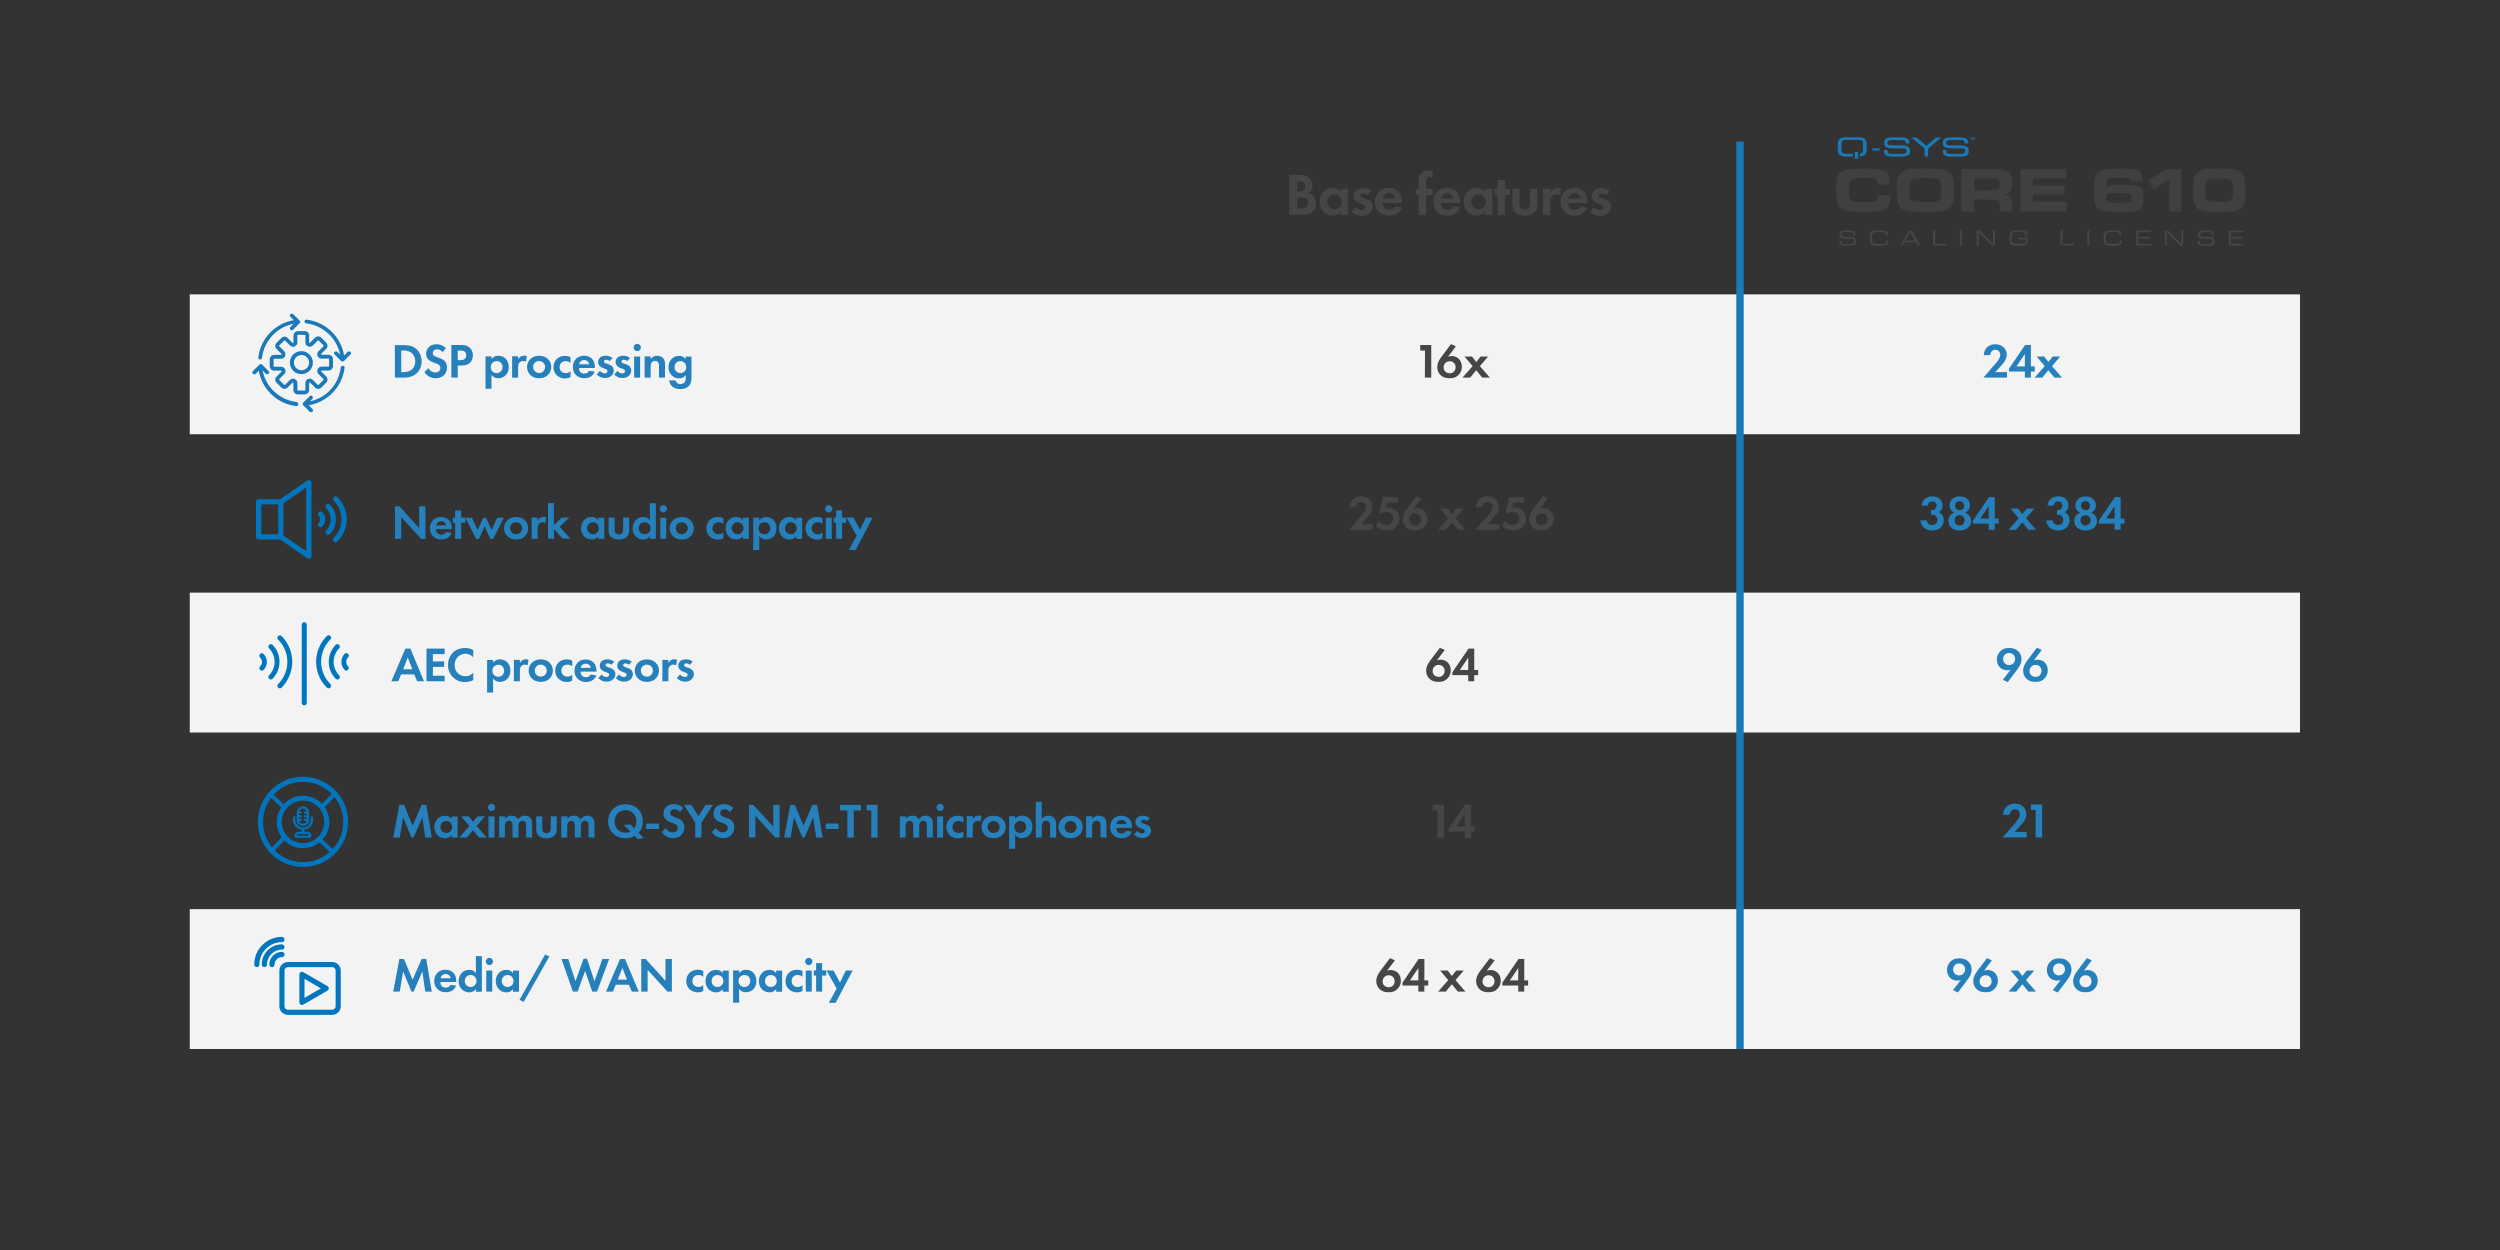 <?xml version="1.0" encoding="UTF-8"?>
<svg xmlns="http://www.w3.org/2000/svg" xmlns:xlink="http://www.w3.org/1999/xlink" version="1.1" id="Layer_1" x="0px" y="0px" viewBox="0 0 2000 1000" style="enable-background:new 0 0 2000 1000;" xml:space="preserve">
<rect x="0" y="0" width="2000" height="1000" fill="#333333" stroke="none"/>
<style type="text/css">
	.st0{fill:#1A7AB9;}
	.st1{fill:#404040;}
	.st2{fill:#F3F3F3;}
	.st3{fill:#2580BC;}
	.st4{fill:#464646;}
	.st5{fill:none;stroke:#1A7AB9;stroke-width:5.926;stroke-miterlimit:10;}
	.st6{fill:#0075BE;}
	.st7{fill:#0076BE;}
</style>
<rect x="1497.8" y="118.7" class="st0" width="5.8" height="1.7"></rect>
<g>
	<path class="st0" d="M1526.2,117.2c-1.1-0.6-2.8-0.9-5.1-0.9h-7c-3.9,0-4.1-0.7-4.1-2c0-1.1,0.3-1.6,1.2-1.9   c0.9-0.3,2.3-0.4,4.7-0.4h2.5c6.2,0,6.2,0.4,6.3,2.5v0.3h2.8V114c0-1.5-0.5-2.5-1.6-3.1c-1.2-0.7-3.1-1-6-1h-5.1   c-4.8,0-7.5,0.7-7.5,4.3c0,2.1,0.7,3.2,2.3,3.8c1.5,0.6,3.8,0.7,7.6,0.7h4.5c3,0,3.5,0.5,3.5,2c0,1.7-0.6,2.4-4.2,2.4h-7.3   c-3,0-3.6-0.7-3.6-1.8V120h-2.8v1.3c0,3.5,3.4,4,6.8,4h6.6c1.6,0,3.5,0,4.9-0.6c1.6-0.6,2.4-1.8,2.4-3.5v-0.9   C1527.9,118.8,1527.3,117.8,1526.2,117.2"></path>
</g>
<polygon class="st0" points="1549,110 1541.1,116.6 1533.2,110 1529.1,110 1539.6,118.8 1539.6,125.1 1542.5,125.1 1542.5,118.8   1553,110 "></polygon>
<g>
	<path class="st0" d="M1573.2,117.2c-1.1-0.6-2.8-0.9-5.1-0.9h-7c-3.9,0-4.1-0.7-4.1-2c0-1.8,0.7-2.3,5.9-2.3h2.5   c6.2,0,6.2,0.4,6.3,2.5v0.3h2.8V114c0-1.5-0.5-2.5-1.6-3.1c-1.2-0.7-3.1-1-6-1h-5.1c-4.8,0-7.5,0.7-7.5,4.3c0,2.1,0.7,3.2,2.3,3.8   c1.5,0.6,3.8,0.7,7.6,0.7h4.5c3,0,3.5,0.5,3.5,2c0,1.7-0.6,2.4-4.2,2.4h-7.3c-3,0-3.6-0.7-3.6-1.8V120h-2.8v1.3c0,3.5,3.4,4,6.8,4   h6.6c1.6,0,3.5,0,4.9-0.6c1.6-0.6,2.4-1.8,2.4-3.5v-0.9C1574.9,118.8,1574.4,117.8,1573.2,117.2"></path>
</g>
<rect x="1483.8" y="121.6" class="st0" width="2.8" height="5.3"></rect>
<g>
	<path class="st0" d="M1486.8,109.8h-10.1c-4.6,0-6.5,1.7-6.5,5.7v4c0,4.1,1.9,5.7,6.5,5.7h5.6V123h-5.3c-2.7,0-3.8-0.8-3.8-2.8   v-5.5c0-2,1.1-2.8,3.8-2.8h9.6c2.7,0,3.8,0.8,3.8,2.8v5.5c0,1.5-0.7,2.4-2.3,2.7h-0.2v2.2h0.3c1.9-0.2,3.2-0.7,4-1.7   c0.8-0.9,1.1-2.2,1.1-4v-4C1493.3,111.4,1491.5,109.8,1486.8,109.8"></path>
</g>
<polygon class="st0" points="1579.4,110 1578.9,111.6 1578.4,110 1577.9,110 1577.9,112 1578.3,112 1578.2,110.8 1578.2,110.4   1578.3,110.7 1578.7,112 1579,112 1579.4,110.7 1579.5,110.4 1579.5,110.8 1579.5,112 1579.8,112 1579.8,110 "></polygon>
<polygon class="st0" points="1576.1,110 1576.1,110.3 1576.8,110.3 1576.8,112 1577.1,112 1577.1,110.3 1577.7,110.3 1577.7,110 "></polygon>
<g>
	<path class="st1" d="M1490.9,169.5c-18.8,0-22-2-22-16.8v-1c0-14.7,2.9-16.8,22-16.8h1.5c16.7,0,19.3,2.1,19.3,11.2v1.6h-9.8V147   c0-3.3-0.6-4.5-9.9-4.5h-0.8c-11.3,0-12.1,0.6-12.1,9.4v0.6c0,8.6,0.8,9.2,12.1,9.2h0.8c9.6,0,10.3-0.8,10.3-5v-0.5h9.8v2   c0,8.7-2.6,11.3-19.7,11.3H1490.9z"></path>
	<path class="st1" d="M1540.7,161.7c11.7,0,12.3-0.7,12.3-9.3v-0.5c0-8.7-0.6-9.4-12.3-9.4h-0.8c-11.7,0-12.3,0.7-12.3,9.4v0.5   c0,8.5,0.6,9.3,12.3,9.3H1540.7z M1539.5,169.5c-19.4,0-22.1-1.8-22.1-16.8v-1c0-15,2.8-16.8,22.1-16.8h1.5   c19.4,0,22.2,1.8,22.2,16.8v1c0,15-2.8,16.8-22.2,16.8H1539.5z"></path>
	<path class="st1" d="M1591.9,152.3c6.9,0,7.8-0.6,7.8-4.5v-0.6c0-3.8-0.9-4.5-7.8-4.5h-12.5v9.6H1591.9z M1609.8,169.1h-10v-2.7   c0-6-1.1-6.7-10.5-6.7h-10.1v9.4h-10v-33.8h26.5c11.1,0,13.9,2.5,13.9,10.3v1.2c0,5.3-1.6,7.9-5.9,8.9v0.2c4.8,0.7,5.9,2.1,5.9,8.1   v5.1H1609.8z"></path>
</g>
<polygon class="st1" points="1653.5,169.1 1616.3,169.1 1616.3,135.3 1652.9,135.3 1652.9,142.7 1626.3,142.7 1626.3,148.5   1651.5,148.5 1651.5,155.6 1626.3,155.6 1626.3,161.4 1653.5,161.4 "></polygon>
<g>
	<path class="st1" d="M1695.3,162.2c9.3,0,9.9-0.5,9.9-3.8V158c0-3.2-0.6-3.5-9.9-3.5h-0.7c-9.3,0-9.8,0.3-9.8,3.5v0.4   c0,3.3,0.4,3.8,9.8,3.8H1695.3z M1694.3,169.5c-16.5,0-19.1-1-19.1-16.1v-1.3c0-15.8,3.1-17.2,20.3-17.2h1.4   c14.7,0,17.1,1.4,17.1,9.6v0.8h-9.2v-0.6c0-2-0.8-2.5-8.2-2.5h-0.8c-10,0-10.8,0.6-10.8,6.8v1.3h0.1c1.5-1.7,4.4-2.5,9.6-2.5h1   c16.5,0,19.1,0.6,19.1,10.7v0.6c0,9.4-2.7,10.6-19.2,10.6h-1.3V169.5z"></path>
</g>
<polygon class="st1" points="1745,169.1 1735.5,169.1 1735.5,143.4 1735.3,143.4 1723,151.4 1718.3,144.6 1732.6,135.3 1745,135.3   "></polygon>
<g>
	<path class="st1" d="M1775.8,161.5c10.2,0,10.9-0.7,10.9-9.1v-0.6c0-8.4-0.7-9-10.9-9h-0.8c-10.2,0-10.9,0.6-10.9,9v0.6   c0,8.3,0.7,9.1,10.9,9.1H1775.8z M1774.7,169.5c-17.7,0-20.2-2-20.2-16.8v-1c0-14.8,2.4-16.8,20.2-16.8h1.3   c17.7,0,20.2,2,20.2,16.8v1c0,14.8-2.4,16.8-20.2,16.8H1774.7z"></path>
</g>
<rect x="151.8" y="235.5" class="st2" width="1688.2" height="111.9"></rect>
<rect x="151.8" y="474.1" class="st2" width="1688.2" height="111.9"></rect>
<rect x="151.8" y="727.3" class="st2" width="1688.2" height="111.9"></rect>
<g>
	<path class="st3" d="M544.3,288.9c1.3,0,2.4,0.4,3.3,1.4c0.7,0.7,1.4,1.8,1.4,3.4c0,1.4-0.5,2.7-1.5,3.6c-0.8,0.7-2,1.2-3.2,1.2   c-1.1,0-2.4-0.4-3.4-1.5c-0.7-0.7-1.3-1.8-1.3-3.3c0-1.8,0.7-2.9,1.5-3.6C541.8,289.5,542.8,288.9,544.3,288.9 M548.5,287.4   c-0.7-1-2.2-2.7-5.3-2.7c-2.3,0-4.3,0.8-5.8,2.3c-1.6,1.6-2.6,4.1-2.6,6.7c0,3.3,1.4,5.5,2.7,6.7c1.6,1.6,3.6,2.3,5.9,2.3   c1.3,0,3.6-0.3,5.2-2.8v2.4c0,1.4-0.1,2.7-1.2,3.8c-0.6,0.6-1.5,1.1-2.9,1.1c-0.7,0-2,0-2.9-0.9c-0.5-0.5-1-1.3-1.2-2h-5.2   c0.4,1.9,1.4,3.9,2.7,5c1.1,1,3.1,2,6.3,2c3.5,0,5.5-1.2,6.7-2.4c2.1-2.1,2.3-4.8,2.3-7.4v-16.2h-4.8L548.5,287.4L548.5,287.4z    M515.7,302.1h4.8v-8.6c0-1,0-2.2,0.7-3.3c0.7-1.1,1.7-1.5,2.9-1.5c0.5,0,1.5,0.1,2.2,0.9c0.9,0.9,0.9,2.4,0.9,3.3v9.2h4.8v-10.6   c0-1.6-0.2-3.3-1.3-4.8c-1.3-1.6-3.5-2.1-5-2.1c-2.7,0-4.3,1.5-5.2,2.7v-2.2h-4.8L515.7,302.1L515.7,302.1z M506.9,278   c0,1.6,1.3,2.9,2.9,2.9s2.9-1.3,2.9-2.9s-1.3-2.9-2.9-2.9S506.9,276.5,506.9,278 M507.3,302.1h4.8v-16.9h-4.8V302.1z M504.1,286.4   c-2.2-1.6-4.1-1.8-5.4-1.8c-1.4,0-3.1,0.2-4.4,1.2c-1,0.8-1.8,2.2-1.8,3.8c0,1.4,0.5,2.4,1.3,3.2c1,1.1,2.4,1.6,3.6,2l1.1,0.4   c0.6,0.2,1.5,0.7,1.5,1.7c0,1.2-1,1.8-2.3,1.8c-1.4,0-2.8-0.9-3.8-2l-2.5,2.9c1.1,1.1,3.1,2.8,6.6,2.8c2.1,0,3.7-0.5,5.1-1.8   s1.9-2.8,1.9-4.3c0-1.1-0.4-2.1-0.9-2.8c-1-1.3-3-2-4.3-2.4l-1.1-0.4c-1.3-0.4-1.5-1.1-1.5-1.5c0-0.8,0.7-1.4,1.8-1.4   c0.5,0,1.6,0.1,2.8,1.1L504.1,286.4z M490.1,286.4c-2.2-1.6-4.1-1.8-5.4-1.8c-1.4,0-3.1,0.2-4.4,1.2c-1,0.8-1.8,2.2-1.8,3.8   c0,1.4,0.5,2.4,1.3,3.2c1,1.1,2.4,1.6,3.6,2l1.1,0.4c0.6,0.2,1.5,0.7,1.5,1.7c0,1.2-1,1.8-2.3,1.8c-1.4,0-2.8-0.9-3.8-2l-2.5,2.9   c1.1,1.1,3.1,2.8,6.6,2.8c2.1,0,3.7-0.5,5.1-1.8s1.9-2.8,1.9-4.3c0-1.1-0.4-2.1-0.9-2.8c-1-1.3-3-2-4.3-2.4l-1.1-0.4   c-1.3-0.4-1.5-1.1-1.5-1.5c0-0.8,0.7-1.4,1.8-1.4c0.5,0,1.6,0.1,2.8,1.1L490.1,286.4z M463.3,291.4c0.4-2.3,2.2-3.4,4-3.4   s3.6,1.1,4,3.4H463.3z M471.3,296.7c-0.8,1.4-2.2,2.2-3.9,2.2c-1.8,0-2.9-0.9-3.4-1.6s-0.8-1.8-0.8-2.9h12.7V294   c0-1.8-0.2-4.5-2-6.6c-1.2-1.4-3.2-2.8-6.6-2.8c-2,0-4.4,0.4-6.4,2.4c-1.2,1.2-2.6,3.3-2.6,6.6c0,2.7,0.8,4.8,2.7,6.6   c1.7,1.6,3.8,2.4,6.5,2.4c5.9,0,7.8-4,8.3-5.3L471.3,296.7z M456.4,285.7c-1.4-0.7-2.8-1-4.6-1c-1.6,0-4,0.4-6.1,2.2   c-1.7,1.5-2.9,3.9-2.9,6.9c0,3.2,1.4,5.3,2.7,6.5c1.5,1.4,3.9,2.5,6.5,2.5c2,0,3.4-0.6,4.4-1.1V297c-1.3,1.2-2.7,1.5-3.8,1.5   c-2.9,0-4.9-2-4.9-4.8c0-2.5,1.6-4.8,4.8-4.8c1.6,0,2.9,0.5,3.9,1.5V285.7z M431.3,298.4c-2.8,0-4.8-2.2-4.8-4.8   c0-2.7,2-4.8,4.8-4.8c2.7,0,4.8,2.2,4.8,4.8C436,296.3,434.1,298.4,431.3,298.4 M431.3,284.6c-3.2,0-5.4,1.1-6.8,2.4   c-1.7,1.5-2.9,3.9-2.9,6.6s1.2,5.1,2.9,6.6c1.4,1.3,3.6,2.4,6.8,2.4c3.2,0,5.4-1.1,6.8-2.4c1.7-1.5,2.9-3.9,2.9-6.6   c0-2.8-1.2-5.1-2.9-6.6C436.7,285.7,434.5,284.6,431.3,284.6 M409.7,302.1h4.8V294c0-1.2,0-2.6,0.9-3.8c0.9-1.2,2.3-1.4,3.2-1.4   c1,0,1.6,0.2,2.2,0.6l0.6-4.5c-0.5-0.2-1.2-0.4-2-0.4c-1.1,0-2.1,0.3-2.8,0.7c-0.4,0.2-1.4,0.9-2.1,2.3V285h-4.8L409.7,302.1   L409.7,302.1z M397.4,288.9c1.1,0,2.4,0.4,3.2,1.2c0.9,0.9,1.4,2.3,1.4,3.6c0,1.3-0.5,2.7-1.5,3.6c-0.6,0.6-1.6,1.2-3.2,1.2   c-1.5,0-2.5-0.6-3.1-1.1c-0.9-0.8-1.6-2.1-1.6-3.7s0.5-2.7,1.6-3.6C395.2,289.2,396.2,288.9,397.4,288.9 M393.2,299.9   c1.9,2.5,4.3,2.7,5.4,2.7c2.5,0,4.5-1,5.7-2.2c1-0.9,2.7-3,2.7-6.8c0-3.4-1.3-5.5-2.5-6.7c-1.9-1.9-4.3-2.3-5.8-2.3   c-3.1,0-4.8,1.7-5.5,2.7v-2.2h-4.8V311h4.8L393.2,299.9L393.2,299.9z M366.2,280.4h1.8c1.2,0,2.5,0.1,3.6,0.8   c0.7,0.5,1.4,1.5,1.4,3c0,1.1-0.5,2.3-1.4,3.1c-1.1,0.8-2.3,0.8-3.3,0.8h-2.1V280.4z M361.1,276v26.1h5.1v-9.7h3.3   c3,0,5.2-0.9,6.6-2.3c2-2,2.2-4.8,2.2-5.8c0-1.9-0.5-4.4-2.7-6.3c-1.9-1.7-3.9-2-6.9-2L361.1,276L361.1,276z M356.7,278.5   c-2.7-2.7-5.7-3.1-7.4-3.1c-5.8,0-8.4,3.8-8.4,7.7c0,2.7,1.2,4.1,2.1,4.8c1.3,1.2,3,1.8,4.3,2.3c1.5,0.5,3.1,1,4,1.9   c0.7,0.7,1,1.4,1,2.3c0,2.2-1.7,3.6-4,3.6c-1.8,0-4.2-0.9-5.5-3.5l-3.3,3.2c1.4,2,4.2,4.9,9,4.9c5.4,0,9.1-3.5,9.1-8.6   c0-2.7-1.1-4.4-2.2-5.5c-1.3-1.2-3.2-1.9-5.3-2.6c-1.6-0.6-2.5-0.9-3.1-1.5c-0.6-0.5-0.8-1.1-0.8-1.8c0-1.3,0.9-3.1,3.6-3.1   c0.9,0,2.7,0.2,4.3,2.2L356.7,278.5z M321,280.4h1.6c1.7,0,4.3,0.2,6.4,1.7c2.1,1.6,3.2,4.2,3.2,7s-1.2,5.4-3.2,6.9   c-2.3,1.6-5.1,1.7-6.4,1.7H321V280.4z M315.9,276v26.1h6.7c3.6,0,6.5-0.4,9.5-2.5c3.4-2.4,5.2-6.2,5.2-10.5s-1.8-8.1-5-10.5   c-2.9-2.2-6.1-2.5-9.7-2.5h-6.7V276z"></path>
	<path class="st4" d="M1170,302.1h6.1l4.9-5.9l4.8,5.9h6.1l-8-9.2l6.6-7.7h-6l-3.5,4.4l-3.4-4.4h-6l6.5,7.7L1170,302.1z    M1159.7,298.6c-1.6,0-2.7-0.7-3.4-1.3c-1-0.9-1.4-2.1-1.4-3.5s0.5-2.4,1.4-3.4c0.9-0.9,1.9-1.4,3.4-1.4c1.3,0,2.4,0.3,3.4,1.3   c0.9,0.9,1.4,2,1.4,3.6c0,1.7-0.8,2.8-1.4,3.4C1162.5,298,1161.4,298.6,1159.7,298.6 M1160.8,275.3l-7.7,10.2   c-1.8,2.4-3.3,5-3.3,8.1c0,2.9,1.1,4.9,2.5,6.3c2.2,2.2,4.7,2.7,7.4,2.7c2.7,0,5.2-0.5,7.4-3c1.8-1.9,2.4-4.1,2.4-6.3   c0-2.7-1.1-5-2.5-6.3c-1.5-1.5-3.8-2.2-5.7-2.2c-1.1,0-2.1,0.3-2.9,0.6l6.3-8.3L1160.8,275.3z M1139.9,302.1h5.1V276h-8.8v4.4h3.8   L1139.9,302.1L1139.9,302.1z"></path>
	<path class="st4" d="M1233.3,420.3c-1.6,0-2.7-0.7-3.4-1.3c-1-0.9-1.4-2.1-1.4-3.5s0.5-2.4,1.4-3.4c0.9-0.9,1.9-1.4,3.4-1.4   c1.3,0,2.4,0.3,3.4,1.3c0.9,0.9,1.4,2,1.4,3.6c0,1.7-0.8,2.8-1.4,3.4C1236,419.7,1234.9,420.3,1233.3,420.3 M1234.3,397l-7.7,10.2   c-1.8,2.4-3.3,5-3.3,8.1c0,2.9,1.1,4.9,2.5,6.3c2.2,2.2,4.7,2.7,7.4,2.7c2.7,0,5.2-0.5,7.4-3c1.8-1.9,2.4-4.1,2.4-6.3   c0-2.7-1.1-5-2.5-6.3c-1.5-1.5-3.8-2.2-5.7-2.2c-1.1,0-2.1,0.3-2.9,0.6l6.3-8.3L1234.3,397z M1219.4,397.7h-12l-3.1,13.7   c2-1.2,3.8-1.7,5.6-1.7c1.3,0,2.7,0.2,4.1,1.3c1.1,1,1.5,2.1,1.5,3.6c0,1.7-0.6,3-1.4,3.8c-0.6,0.7-1.8,1.6-4,1.6   c-1.3,0-2.5-0.3-3.8-1c-1.2-0.6-2-1.4-2.7-2.3l-1.7,4.4c0.9,0.9,2.1,1.7,3.2,2.2c2,1,4.2,1.1,5.6,1.1c2.8,0,5.1-0.6,7.2-2.7   c1.8-1.8,2.7-4,2.7-6.8c0-1.6-0.2-4.1-2.3-6.3c-1.5-1.5-3.9-2.6-6.7-2.6c-0.7,0-1.3,0.1-1.8,0.2l0.9-4.1h8.7L1219.4,397.7   L1219.4,397.7z M1180.4,423.8h18.9v-4.4h-9.4l4.5-4.9c2-2.2,4.7-5.1,4.7-9.1c0-4.1-3.1-8.3-9.2-8.3c-5.2,0-8.9,3.4-9.2,8.7h5.2   c0.1-2.2,1.5-4.3,4.1-4.3c2.2,0,3.9,1.6,3.9,4c0,1.5-0.8,3.1-1.5,4.2c-0.9,1.4-4,4.9-4.5,5.4L1180.4,423.8z M1150.5,423.8h6.1   l4.9-5.9l4.8,5.9h6.1l-8-9.2l6.6-7.7h-6l-3.5,4.4l-3.4-4.4h-6l6.5,7.7L1150.5,423.8z M1132.1,420.3c-1.6,0-2.7-0.7-3.4-1.3   c-1-0.9-1.4-2.1-1.4-3.5s0.5-2.4,1.4-3.4c0.9-0.9,1.9-1.4,3.4-1.4c1.3,0,2.4,0.3,3.4,1.3c0.9,0.9,1.4,2,1.4,3.6   c0,1.7-0.8,2.8-1.4,3.4C1134.9,419.7,1133.8,420.3,1132.1,420.3 M1133.2,397l-7.7,10.2c-1.8,2.4-3.3,5-3.3,8.1   c0,2.9,1.1,4.9,2.5,6.3c2.2,2.2,4.7,2.7,7.4,2.7c2.7,0,5.2-0.5,7.4-3c1.8-1.9,2.4-4.1,2.4-6.3c0-2.7-1.1-5-2.5-6.3   c-1.5-1.5-3.8-2.2-5.7-2.2c-1.1,0-2.1,0.3-2.9,0.6l6.3-8.3L1133.2,397z M1118.3,397.7h-12l-3.1,13.7c2-1.2,3.8-1.7,5.6-1.7   c1.3,0,2.7,0.2,4.1,1.3c1.1,1,1.5,2.1,1.5,3.6c0,1.7-0.6,3-1.4,3.8c-0.6,0.7-1.8,1.6-4,1.6c-1.3,0-2.5-0.3-3.8-1   c-1.2-0.6-2-1.4-2.7-2.3l-1.7,4.4c0.9,0.9,2.1,1.7,3.2,2.2c2,1,4.2,1.1,5.6,1.1c2.8,0,5.1-0.6,7.2-2.7c1.8-1.8,2.7-4,2.7-6.8   c0-1.6-0.2-4.1-2.3-6.3c-1.5-1.5-3.9-2.6-6.7-2.6c-0.7,0-1.3,0.1-1.8,0.2l0.9-4.1h8.7L1118.3,397.7L1118.3,397.7z M1079.3,423.8   h18.9v-4.4h-9.4l4.5-4.9c2-2.2,4.7-5.1,4.7-9.1c0-4.1-3.1-8.3-9.2-8.3c-5.2,0-8.9,3.4-9.2,8.7h5.2c0.1-2.2,1.5-4.3,4.1-4.3   c2.2,0,3.9,1.6,3.9,4c0,1.5-0.8,3.1-1.5,4.2c-0.9,1.4-4,4.9-4.5,5.4L1079.3,423.8z"></path>
	<path class="st3" d="M1685,414.8l6.7-9.9v9.9H1685z M1696.5,397.7h-4.6l-12.9,18.9v2.3h12.7v4.9h4.8v-4.9h3.1v-4.1h-3.1V397.7z    M1668.4,420.4c-2.3,0-4-1.7-4-4.1s1.7-4.1,4-4.1s4,1.7,4,4.1S1670.7,420.4,1668.4,420.4 M1668.4,408.1c-2.2,0-3.6-1.5-3.6-3.6   c0-2.2,1.5-3.6,3.6-3.6c2.2,0,3.6,1.5,3.6,3.6C1672.1,406.6,1670.6,408.1,1668.4,408.1 M1672.9,410.2c2-1,3.8-2.9,3.8-5.8   c0-3.8-2.7-7.3-8.2-7.3c-5.4,0-8.2,3.5-8.2,7.3c0,2.9,1.8,4.8,3.8,5.8c-2.9,0.9-4.7,3.5-4.7,6.5c0,4.3,3.4,7.7,9.1,7.7   s9.1-3.4,9.1-7.7C1677.5,413.7,1675.7,411.1,1672.9,410.2 M1642.9,404.5c0.1-2.2,1.8-3.4,3.6-3.4c2.1,0,3.4,1.4,3.4,3.4   c0,1.8-1.1,3.6-3.6,3.6h-0.7v3.7h0.7c3.2,0,4.3,2.2,4.3,4.1c0,2-1.3,4.1-4.2,4.1c-2.5,0-4-1.6-4.3-3.7h-5.1c0.4,5,4.4,8.1,9.4,8.1   c5.2,0,9.3-3,9.3-8.4c0-4.3-2.9-5.8-4-6.2c2.7-1.5,3-4.1,3-5.5c0-4.4-3.2-7.2-8.2-7.2c-4.5,0-8,2.7-8.5,7.4H1642.9z M1606.9,423.8   h6.1l4.9-5.9l4.8,5.9h6.1l-8-9.2l6.6-7.7h-6l-3.5,4.4l-3.4-4.4h-6l6.5,7.7L1606.9,423.8z M1584.3,414.8l6.7-9.9v9.9H1584.3z    M1595.8,397.7h-4.6l-12.9,18.9v2.3h12.7v4.9h4.8v-4.9h3.1v-4.1h-3.1V397.7z M1567.7,420.4c-2.3,0-4-1.7-4-4.1s1.7-4.1,4-4.1   s4,1.7,4,4.1S1570,420.4,1567.7,420.4 M1567.7,408.1c-2.2,0-3.6-1.5-3.6-3.6c0-2.2,1.5-3.6,3.6-3.6s3.6,1.5,3.6,3.6   C1571.4,406.6,1569.9,408.1,1567.7,408.1 M1572.2,410.2c2-1,3.8-2.9,3.8-5.8c0-3.8-2.7-7.3-8.2-7.3c-5.4,0-8.2,3.5-8.2,7.3   c0,2.9,1.8,4.8,3.8,5.8c-2.9,0.9-4.7,3.5-4.7,6.5c0,4.3,3.4,7.7,9.1,7.7s9.1-3.4,9.1-7.7C1576.8,413.7,1575,411.1,1572.2,410.2    M1542.2,404.5c0.1-2.2,1.8-3.4,3.6-3.4c2.1,0,3.4,1.4,3.4,3.4c0,1.8-1.1,3.6-3.6,3.6h-0.7v3.7h0.7c3.2,0,4.3,2.2,4.3,4.1   c0,2-1.3,4.1-4.2,4.1c-2.5,0-4-1.6-4.3-3.7h-5.1c0.4,5,4.4,8.1,9.4,8.1c5.2,0,9.3-3,9.3-8.4c0-4.3-2.9-5.8-4-6.2   c2.7-1.5,3-4.1,3-5.5c0-4.4-3.2-7.2-8.2-7.2c-4.5,0-8,2.7-8.5,7.4H1542.2z"></path>
	<path class="st4" d="M1167.9,536l6.7-9.9v9.9H1167.9z M1179.4,518.9h-4.6l-12.9,18.9v2.3h12.7v4.9h4.8v-4.9h3.1V536h-3.1V518.9z    M1150.9,541.5c-1.6,0-2.7-0.7-3.4-1.3c-1-0.9-1.4-2.1-1.4-3.5s0.5-2.4,1.4-3.4c0.9-0.9,1.9-1.4,3.4-1.4c1.3,0,2.4,0.3,3.4,1.3   c0.9,0.9,1.4,2,1.4,3.6c0,1.7-0.8,2.8-1.4,3.4C1153.6,540.9,1152.5,541.5,1150.9,541.5 M1151.9,518.2l-7.7,10.2   c-1.8,2.4-3.3,5-3.3,8.1c0,2.9,1.1,4.9,2.5,6.3c2.2,2.2,4.7,2.7,7.4,2.7c2.7,0,5.2-0.5,7.4-3c1.8-1.9,2.4-4.1,2.4-6.3   c0-2.7-1.1-5-2.5-6.3c-1.5-1.5-3.8-2.2-5.7-2.2c-1.1,0-2.1,0.3-2.9,0.6l6.3-8.3L1151.9,518.2z"></path>
	<path class="st3" d="M1628.4,541.5c-1.6,0-2.7-0.7-3.4-1.3c-1-0.9-1.4-2.1-1.4-3.5s0.5-2.4,1.4-3.4c0.9-0.9,1.9-1.4,3.4-1.4   c1.3,0,2.4,0.3,3.4,1.3c0.9,0.9,1.4,2,1.4,3.6c0,1.7-0.8,2.8-1.4,3.4C1631.2,540.9,1630.1,541.5,1628.4,541.5 M1629.5,518.2   l-7.7,10.2c-1.8,2.4-3.3,5-3.3,8.1c0,2.9,1.1,4.9,2.5,6.3c2.2,2.2,4.7,2.7,7.4,2.7c2.7,0,5.2-0.5,7.4-3c1.8-1.9,2.4-4.1,2.4-6.3   c0-2.7-1.1-5-2.5-6.3c-1.5-1.5-3.8-2.2-5.7-2.2c-1.1,0-2.1,0.3-2.9,0.6l6.3-8.3L1629.5,518.2z M1607.3,522.4c1.6,0,2.7,0.7,3.4,1.3   c0.8,0.7,1.4,1.9,1.4,3.5c0,1.3-0.5,2.4-1.4,3.4s-2,1.4-3.4,1.4c-1.3,0-2.4-0.3-3.4-1.3c-0.9-0.9-1.4-2-1.4-3.6   c0-1.7,0.8-2.8,1.4-3.4C1604.6,523.1,1605.6,522.4,1607.3,522.4 M1606.2,545.7l7.7-10.2c1.8-2.4,3.3-5,3.3-8.1   c0-2.9-1.1-4.9-2.5-6.3c-2.2-2.2-4.7-2.7-7.4-2.7c-2.7,0-5.2,0.5-7.4,3c-1.8,1.9-2.4,4.1-2.4,6.3c0,2.7,1.1,5,2.5,6.3   c1.5,1.5,3.9,2.2,5.7,2.2c0.9,0,2-0.2,2.8-0.5l-6.2,8.1L1606.2,545.7z"></path>
	<path class="st4" d="M1207.9,784.3l6.7-9.9v9.9H1207.9z M1219.4,767.2h-4.6l-12.9,18.9v2.3h12.7v4.9h4.8v-4.9h3.1v-4.1h-3.1V767.2z    M1190.8,789.8c-1.6,0-2.7-0.7-3.4-1.3c-1-0.9-1.4-2.1-1.4-3.5s0.5-2.4,1.4-3.4c0.9-0.9,1.9-1.4,3.4-1.4c1.3,0,2.4,0.3,3.4,1.3   c0.9,0.9,1.4,2,1.4,3.6c0,1.7-0.8,2.8-1.4,3.4C1193.5,789.2,1192.5,789.8,1190.8,789.8 M1191.9,766.5l-7.7,10.2   c-1.8,2.4-3.3,5-3.3,8.1c0,2.9,1.1,4.9,2.5,6.3c2.1,2.2,4.7,2.7,7.4,2.7c2.7,0,5.2-0.5,7.4-3c1.8-1.9,2.4-4.1,2.4-6.3   c0-2.7-1.1-5-2.5-6.3c-1.5-1.5-3.8-2.2-5.8-2.2c-1.1,0-2.1,0.3-2.9,0.6l6.3-8.3L1191.9,766.5z M1150.5,793.3h6.1l4.9-5.9l4.8,5.9   h6.1l-8-9.2l6.6-7.7h-6l-3.5,4.4l-3.4-4.4h-6l6.5,7.7L1150.5,793.3z M1128,784.3l6.7-9.9v9.9H1128z M1139.5,767.2h-4.6l-12.9,18.9   v2.3h12.7v4.9h4.8v-4.9h3.1v-4.1h-3.1V767.2z M1110.9,789.8c-1.6,0-2.7-0.7-3.4-1.3c-1-0.9-1.4-2.1-1.4-3.5s0.5-2.4,1.4-3.4   c0.9-0.9,1.9-1.4,3.4-1.4c1.3,0,2.4,0.3,3.4,1.3c0.9,0.9,1.4,2,1.4,3.6c0,1.7-0.8,2.8-1.4,3.4   C1113.7,789.2,1112.6,789.8,1110.9,789.8 M1112,766.5l-7.7,10.2c-1.8,2.4-3.3,5-3.3,8.1c0,2.9,1.1,4.9,2.5,6.3   c2.2,2.2,4.7,2.7,7.4,2.7c2.7,0,5.2-0.5,7.4-3c1.8-1.9,2.4-4.1,2.4-6.3c0-2.7-1.1-5-2.5-6.3c-1.5-1.5-3.8-2.2-5.7-2.2   c-1.1,0-2.1,0.3-2.9,0.6l6.3-8.3L1112,766.5z"></path>
	<path class="st3" d="M1668.4,789.8c-1.6,0-2.7-0.7-3.4-1.3c-1-0.9-1.4-2.1-1.4-3.5s0.5-2.4,1.4-3.4c0.9-0.9,1.9-1.4,3.4-1.4   c1.3,0,2.4,0.3,3.4,1.3c0.9,0.9,1.4,2,1.4,3.6c0,1.7-0.8,2.8-1.4,3.4C1671.1,789.2,1670,789.8,1668.4,789.8 M1669.5,766.5   l-7.7,10.2c-1.8,2.4-3.3,5-3.3,8.1c0,2.9,1.1,4.9,2.5,6.3c2.2,2.2,4.7,2.7,7.4,2.7c2.7,0,5.2-0.5,7.4-3c1.8-1.9,2.4-4.1,2.4-6.3   c0-2.7-1.1-5-2.5-6.3c-1.5-1.5-3.8-2.2-5.7-2.2c-1.1,0-2.1,0.3-2.9,0.6l6.3-8.3L1669.5,766.5z M1647.2,770.7c1.6,0,2.7,0.7,3.4,1.3   c0.8,0.7,1.4,1.9,1.4,3.5c0,1.3-0.5,2.4-1.4,3.4s-2,1.4-3.4,1.4c-1.3,0-2.4-0.3-3.4-1.3c-0.9-0.9-1.4-2-1.4-3.6   c0-1.7,0.8-2.8,1.4-3.4C1644.5,771.4,1645.6,770.7,1647.2,770.7 M1646.2,794l7.7-10.2c1.8-2.4,3.3-5,3.3-8.1c0-2.9-1.1-4.9-2.5-6.3   c-2.1-2.2-4.7-2.7-7.4-2.7c-2.7,0-5.2,0.5-7.4,3c-1.8,1.9-2.4,4.1-2.4,6.3c0,2.7,1.1,5,2.5,6.3c1.5,1.5,3.9,2.2,5.7,2.2   c0.9,0,2-0.2,2.8-0.5l-6.2,8.1L1646.2,794z M1606.9,793.3h6.1l4.9-5.9l4.8,5.9h6.1l-8-9.2l6.6-7.7h-6l-3.5,4.4l-3.4-4.4h-6l6.5,7.7   L1606.9,793.3z M1588.5,789.8c-1.6,0-2.7-0.7-3.4-1.3c-1-0.9-1.4-2.1-1.4-3.5s0.5-2.4,1.4-3.4c0.9-0.9,1.9-1.4,3.4-1.4   c1.3,0,2.4,0.3,3.4,1.3c0.9,0.9,1.4,2,1.4,3.6c0,1.7-0.8,2.8-1.4,3.4C1591.2,789.2,1590.1,789.8,1588.5,789.8 M1589.6,766.5   l-7.7,10.2c-1.8,2.4-3.3,5-3.3,8.1c0,2.9,1.1,4.9,2.5,6.3c2.2,2.2,4.7,2.7,7.4,2.7c2.7,0,5.2-0.5,7.4-3c1.8-1.9,2.4-4.1,2.4-6.3   c0-2.7-1.1-5-2.5-6.3c-1.5-1.5-3.8-2.2-5.7-2.2c-1.1,0-2.1,0.3-2.9,0.6l6.3-8.3L1589.6,766.5z M1567.3,770.7c1.6,0,2.7,0.7,3.4,1.3   c0.8,0.7,1.4,1.9,1.4,3.5c0,1.3-0.5,2.4-1.4,3.4s-2,1.4-3.4,1.4c-1.3,0-2.4-0.3-3.4-1.3c-0.9-0.9-1.4-2-1.4-3.6   c0-1.7,0.8-2.8,1.4-3.4C1564.6,771.4,1565.7,770.7,1567.3,770.7 M1566.3,794l7.7-10.2c1.8-2.4,3.3-5,3.3-8.1c0-2.9-1.1-4.9-2.5-6.3   c-2.2-2.2-4.7-2.7-7.4-2.7c-2.7,0-5.2,0.5-7.4,3c-1.8,1.9-2.4,4.1-2.4,6.3c0,2.7,1.1,5,2.5,6.3c1.5,1.5,3.9,2.2,5.7,2.2   c0.9,0,2-0.2,2.8-0.5l-6.2,8.1L1566.3,794z"></path>
	<path class="st3" d="M1627.7,302.1h6.1l4.9-5.9l4.8,5.9h6.1l-8-9.2l6.6-7.7h-6l-3.5,4.4l-3.4-4.4h-6l6.5,7.7L1627.7,302.1z    M1613.2,293.1l6.7-9.9v9.9H1613.2z M1624.7,276h-4.6l-12.9,18.9v2.3h12.7v4.9h4.8v-4.9h3.1v-4.1h-3.1V276z M1586.7,302.1h18.9   v-4.4h-9.4l4.5-4.9c2-2.2,4.7-5.1,4.7-9.1c0-4.1-3.1-8.3-9.2-8.3c-5.2,0-8.9,3.4-9.2,8.7h5.2c0.1-2.2,1.5-4.3,4.1-4.3   c2.2,0,3.9,1.6,3.9,4c0,1.5-0.8,3.1-1.5,4.2c-0.9,1.4-4,4.9-4.5,5.4L1586.7,302.1z"></path>
	<path class="st3" d="M554.2,529.3c-2.2-1.6-4.1-1.8-5.4-1.8c-1.4,0-3.1,0.2-4.4,1.2c-1,0.8-1.8,2.2-1.8,3.8c0,1.4,0.5,2.4,1.3,3.2   c1,1.1,2.4,1.6,3.6,2l1.1,0.4c0.6,0.2,1.5,0.7,1.5,1.7c0,1.2-1,1.8-2.3,1.8c-1.4,0-2.8-0.9-3.8-2l-2.5,2.9c1.1,1.1,3.1,2.8,6.6,2.8   c2.1,0,3.7-0.5,5.1-1.8c1.4-1.3,1.9-2.8,1.9-4.3c0-1.1-0.4-2.1-0.9-2.8c-1-1.3-3-2-4.3-2.4l-1.1-0.4c-1.3-0.4-1.5-1.1-1.5-1.5   c0-0.8,0.7-1.4,1.8-1.4c0.5,0,1.6,0.1,2.8,1.1L554.2,529.3z M529.9,545h4.8v-8.1c0-1.2,0-2.6,0.9-3.8s2.3-1.4,3.2-1.4   c1,0,1.6,0.2,2.2,0.6l0.6-4.5c-0.5-0.2-1.2-0.4-2-0.4c-1.1,0-2.1,0.3-2.8,0.7c-0.4,0.2-1.4,0.9-2.1,2.3v-2.5h-4.8L529.9,545   L529.9,545z M517.5,541.3c-2.8,0-4.8-2.2-4.8-4.8c0-2.7,2-4.8,4.8-4.8s4.8,2.2,4.8,4.8S520.3,541.3,517.5,541.3 M517.5,527.5   c-3.2,0-5.4,1.1-6.8,2.4c-1.7,1.5-2.9,3.9-2.9,6.6c0,2.7,1.2,5.1,2.9,6.6c1.4,1.3,3.6,2.4,6.8,2.4s5.4-1.1,6.8-2.4   c1.7-1.5,2.9-3.9,2.9-6.6c0-2.8-1.2-5.1-2.9-6.6C522.9,528.6,520.7,527.5,517.5,527.5 M505.4,529.3c-2.2-1.6-4.1-1.8-5.4-1.8   c-1.4,0-3.1,0.2-4.4,1.2c-1,0.8-1.8,2.2-1.8,3.8c0,1.4,0.5,2.4,1.3,3.2c1,1.1,2.4,1.6,3.6,2l1.1,0.4c0.6,0.2,1.5,0.7,1.5,1.7   c0,1.2-1,1.8-2.3,1.8c-1.4,0-2.8-0.9-3.8-2l-2.5,2.9c1.1,1.1,3.1,2.8,6.6,2.8c2.1,0,3.7-0.5,5.1-1.8s1.9-2.8,1.9-4.3   c0-1.1-0.4-2.1-0.9-2.8c-1-1.3-3-2-4.3-2.4l-1.1-0.4c-1.3-0.4-1.5-1.1-1.5-1.5c0-0.8,0.7-1.4,1.8-1.4c0.5,0,1.6,0.1,2.8,1.1   L505.4,529.3z M491.4,529.3c-2.2-1.6-4.1-1.8-5.4-1.8c-1.4,0-3.1,0.2-4.4,1.2c-1,0.8-1.8,2.2-1.8,3.8c0,1.4,0.5,2.4,1.3,3.2   c1,1.1,2.4,1.6,3.6,2l1.1,0.4c0.6,0.2,1.5,0.7,1.5,1.7c0,1.2-1,1.8-2.3,1.8c-1.4,0-2.8-0.9-3.8-2l-2.5,2.9c1.1,1.1,3.1,2.8,6.6,2.8   c2.1,0,3.7-0.5,5.1-1.8s1.9-2.8,1.9-4.3c0-1.1-0.4-2.1-0.9-2.8c-1-1.3-3-2-4.3-2.4l-1.1-0.4c-1.3-0.4-1.5-1.1-1.5-1.5   c0-0.8,0.7-1.4,1.8-1.4c0.5,0,1.6,0.1,2.8,1.1L491.4,529.3z M464.6,534.3c0.4-2.3,2.2-3.4,4-3.4s3.6,1.1,4,3.4H464.6z M472.6,539.6   c-0.8,1.4-2.2,2.2-3.9,2.2c-1.8,0-2.9-0.9-3.4-1.6c-0.5-0.7-0.8-1.8-0.8-2.9h12.7V537c0-1.8-0.2-4.5-2-6.6   c-1.2-1.4-3.2-2.8-6.6-2.8c-2,0-4.4,0.4-6.4,2.4c-1.2,1.2-2.6,3.3-2.6,6.6c0,2.7,0.8,4.8,2.7,6.6c1.7,1.6,3.8,2.4,6.5,2.4   c5.9,0,7.8-4,8.3-5.3L472.6,539.6z M457.8,528.5c-1.4-0.7-2.8-1-4.6-1c-1.6,0-4,0.4-6.1,2.2c-1.7,1.5-2.9,3.9-2.9,6.9   c0,3.2,1.4,5.3,2.7,6.5c1.5,1.4,3.9,2.5,6.5,2.5c2,0,3.4-0.6,4.4-1.1v-4.7c-1.3,1.2-2.7,1.5-3.8,1.5c-2.9,0-4.9-2-4.9-4.8   c0-2.5,1.6-4.8,4.8-4.8c1.6,0,2.9,0.5,3.9,1.5V528.5z M432.6,541.3c-2.8,0-4.8-2.2-4.8-4.8c0-2.7,2-4.8,4.8-4.8s4.8,2.2,4.8,4.8   S435.4,541.3,432.6,541.3 M432.6,527.5c-3.2,0-5.4,1.1-6.8,2.4c-1.7,1.5-2.9,3.9-2.9,6.6c0,2.7,1.2,5.1,2.9,6.6   c1.4,1.3,3.6,2.4,6.8,2.4s5.4-1.1,6.8-2.4c1.7-1.5,2.9-3.9,2.9-6.6c0-2.8-1.2-5.1-2.9-6.6C438,528.6,435.8,527.5,432.6,527.5    M411.1,545h4.8v-8.1c0-1.2,0-2.6,0.9-3.8s2.3-1.4,3.2-1.4c1,0,1.6,0.2,2.2,0.6l0.6-4.5c-0.5-0.2-1.2-0.4-2-0.4   c-1.1,0-2.1,0.3-2.8,0.7c-0.4,0.2-1.4,0.9-2.1,2.3v-2.5h-4.8L411.1,545L411.1,545z M398.7,531.8c1.1,0,2.4,0.4,3.2,1.2   c0.9,0.9,1.4,2.3,1.4,3.6s-0.5,2.7-1.5,3.6c-0.6,0.6-1.6,1.2-3.2,1.2c-1.5,0-2.5-0.6-3.1-1.1c-0.9-0.8-1.6-2.1-1.6-3.7   c0-1.6,0.5-2.7,1.6-3.6C396.5,532.1,397.5,531.8,398.7,531.8 M394.5,542.8c1.9,2.5,4.3,2.7,5.4,2.7c2.5,0,4.5-1,5.7-2.2   c1-0.9,2.7-3,2.7-6.8c0-3.4-1.3-5.5-2.5-6.7c-1.9-1.9-4.3-2.3-5.8-2.3c-3.1,0-4.8,1.7-5.5,2.7V528h-4.8v26h4.8L394.5,542.8   L394.5,542.8z M378.6,538.1c-1.5,1.8-3.7,2.9-6.1,2.9c-4.4,0-8.8-3.1-8.8-8.9c0-4.8,3.4-9.1,8.6-9.1c0.9,0,3.9,0.2,6.3,2.9V520   c-2.4-1.3-4.6-1.6-6.4-1.6c-3.7,0-7,1-9.6,3.4c-2.2,2.1-4.2,5.5-4.2,10.2c0,3.8,1.2,7.1,4.2,10c2.2,2.1,5,3.6,9.5,3.6   c2.8,0,4.9-0.7,6.5-1.5V538.1z M355.7,518.9h-14.5V545h14.5v-4.4h-9.4v-7.1h9v-4.4h-9v-5.8h9.4V518.9z M322.5,535.4l3.7-9.4   l3.7,9.4H322.5z M333.7,545h5.5l-10.9-26.1h-4L313.1,545h5.5l2.3-5.5h10.5L333.7,545z"></path>
	<path class="st3" d="M919.9,654.4c-2.2-1.6-4.1-1.8-5.4-1.8c-1.4,0-3.1,0.2-4.4,1.2c-1,0.8-1.8,2.2-1.8,3.8c0,1.4,0.5,2.4,1.3,3.2   c1,1.1,2.4,1.6,3.6,2l1.1,0.4c0.6,0.2,1.5,0.7,1.5,1.7c0,1.2-1,1.8-2.3,1.8c-1.4,0-2.8-0.9-3.8-2l-2.5,2.9c1.1,1.1,3.1,2.8,6.6,2.8   c2.1,0,3.7-0.5,5.1-1.8c1.4-1.3,1.9-2.8,1.9-4.3c0-1.1-0.4-2.1-0.9-2.8c-1-1.3-3-2-4.3-2.4l-1.1-0.4c-1.3-0.4-1.5-1.1-1.5-1.5   c0-0.8,0.7-1.4,1.8-1.4c0.5,0,1.6,0.1,2.8,1.1L919.9,654.4z M893.1,659.3c0.4-2.3,2.2-3.4,4-3.4s3.6,1.1,4,3.4H893.1z M901.1,664.6   c-0.8,1.4-2.2,2.2-3.9,2.2c-1.8,0-2.9-0.9-3.4-1.6c-0.5-0.7-0.8-1.8-0.8-2.9h12.7V662c0-1.8-0.2-4.5-2-6.6   c-1.2-1.4-3.2-2.8-6.6-2.8c-2,0-4.4,0.4-6.4,2.4c-1.2,1.2-2.6,3.3-2.6,6.6c0,2.7,0.8,4.8,2.7,6.6c1.7,1.6,3.8,2.4,6.5,2.4   c5.9,0,7.8-4,8.3-5.3L901.1,664.6z M868.9,670h4.8v-8.6c0-1,0-2.2,0.7-3.3s1.7-1.5,2.9-1.5c0.5,0,1.5,0.1,2.2,0.9   c0.9,0.9,0.9,2.4,0.9,3.3v9.2h4.8v-10.6c0-1.6-0.2-3.3-1.3-4.8c-1.3-1.6-3.5-2.1-5-2.1c-2.7,0-4.3,1.5-5.2,2.7V653h-4.8L868.9,670   L868.9,670z M856.5,666.4c-2.8,0-4.8-2.2-4.8-4.8c0-2.7,2-4.8,4.8-4.8s4.8,2.2,4.8,4.8S859.3,666.4,856.5,666.4 M856.5,652.6   c-3.2,0-5.4,1.1-6.8,2.4c-1.7,1.5-2.9,3.9-2.9,6.6c0,2.7,1.2,5.1,2.9,6.6c1.4,1.3,3.6,2.4,6.8,2.4s5.4-1.1,6.8-2.4   c1.7-1.5,2.9-3.9,2.9-6.6c0-2.8-1.2-5.1-2.9-6.6C861.9,653.6,859.7,652.6,856.5,652.6 M828.6,670h4.8v-8.6c0-1,0-2.2,0.7-3.3   s1.7-1.5,2.9-1.5c0.5,0,1.5,0.1,2.2,0.9c0.9,0.9,0.9,2.4,0.9,3.3v9.2h4.8v-10.6c0-1.6-0.2-3.3-1.3-4.8c-1.3-1.6-3.5-2.1-5-2.1   c-2.7,0-4.3,1.5-5.2,2.7v-13.8h-4.8L828.6,670L828.6,670z M816.3,656.8c1.1,0,2.4,0.4,3.2,1.2c0.9,0.9,1.4,2.3,1.4,3.6   s-0.5,2.7-1.5,3.6c-0.6,0.6-1.6,1.2-3.2,1.2c-1.5,0-2.5-0.6-3.1-1.1c-0.9-0.8-1.6-2.1-1.6-3.7c0-1.6,0.5-2.7,1.6-3.6   C814.1,657.1,815,656.8,816.3,656.8 M812.1,667.8c1.9,2.5,4.3,2.7,5.4,2.7c2.5,0,4.5-1,5.7-2.2c1-0.9,2.7-3,2.7-6.8   c0-3.4-1.3-5.5-2.5-6.7c-1.9-1.9-4.3-2.3-5.8-2.3c-3.1,0-4.8,1.7-5.5,2.7V653h-4.8v26h4.8L812.1,667.8L812.1,667.8z M794.9,666.4   c-2.8,0-4.8-2.2-4.8-4.8c0-2.7,2-4.8,4.8-4.8c2.7,0,4.8,2.2,4.8,4.8S797.7,666.4,794.9,666.4 M794.9,652.6c-3.2,0-5.4,1.1-6.8,2.4   c-1.7,1.5-2.9,3.9-2.9,6.6c0,2.7,1.2,5.1,2.9,6.6c1.4,1.3,3.6,2.4,6.8,2.4s5.4-1.1,6.8-2.4c1.7-1.5,2.9-3.9,2.9-6.6   c0-2.8-1.2-5.1-2.9-6.6C800.3,653.6,798.1,652.6,794.9,652.6 M773.4,670h4.8v-8.1c0-1.2,0-2.6,0.9-3.8s2.3-1.4,3.2-1.4   c1,0,1.6,0.2,2.2,0.6l0.6-4.5c-0.5-0.2-1.2-0.4-2-0.4c-1.1,0-2.1,0.3-2.8,0.7c-0.4,0.2-1.4,0.9-2.1,2.3v-2.5h-4.8L773.4,670   L773.4,670z M770.7,653.6c-1.4-0.7-2.8-1-4.6-1c-1.6,0-4,0.4-6.1,2.2c-1.7,1.5-2.9,3.9-2.9,6.9c0,3.2,1.4,5.3,2.7,6.5   c1.5,1.4,3.9,2.5,6.5,2.5c2,0,3.4-0.6,4.4-1.1v-4.7c-1.3,1.2-2.7,1.5-3.8,1.5c-2.9,0-4.9-2-4.9-4.8c0-2.5,1.6-4.8,4.8-4.8   c1.6,0,2.9,0.5,3.9,1.5L770.7,653.6L770.7,653.6z M749.2,645.9c0,1.6,1.3,2.9,2.9,2.9c1.6,0,2.9-1.3,2.9-2.9c0-1.6-1.3-2.9-2.9-2.9   C750.5,643.1,749.2,644.4,749.2,645.9 M749.7,670h4.8v-16.9h-4.8V670z M719.7,670h4.8v-8.6c0-0.9,0-2.3,0.7-3.3   c0.5-0.9,1.3-1.5,2.6-1.5c0.5,0,1.3,0.1,2,0.9c0.4,0.4,0.8,1.3,0.8,3.3v9.2h4.8v-8.6c0-0.9,0-2.3,0.7-3.3c0.5-0.9,1.3-1.5,2.6-1.5   c0.5,0,1.3,0.1,2,0.9c0.4,0.4,0.8,1.3,0.8,3.3v9.2h4.8v-10.6c0-1.9-0.1-3.3-1.2-4.8c-0.7-0.9-2-2.1-4.6-2.1c-2.9,0-4.6,1.8-5.4,3.1   c-0.4-0.9-1.8-3.1-5.4-3.1c-1,0-3.2,0.2-5,2.5v-1.9h-4.8V670H719.7z M697,670h5.1v-26.1h-8.8v4.4h3.8L697,670L697,670z    M688.8,648.3v-4.4H672v4.4h5.9V670h5.1v-21.7H688.8z M660.6,663.2h10.2v-4.4h-10.2V663.2z M627.3,670h5.2l2.7-16.1l6.7,16.1h1.7   l7-16.1l2.3,16.1h5.2l-4.4-26.1H650l-7.2,16.6l-6.9-16.6h-3.7L627.3,670z M604.3,670v-17.4l15.9,17.4h3.5v-26.1h-5.1v17.4   l-15.9-17.4h-3.5V670H604.3z M586.6,646.4c-2.7-2.7-5.7-3.1-7.4-3.1c-5.8,0-8.4,3.8-8.4,7.7c0,2.7,1.2,4.1,2.1,4.8   c1.3,1.2,3,1.8,4.3,2.3c1.5,0.5,3.1,1,4,1.9c0.7,0.7,1,1.4,1,2.3c0,2.2-1.7,3.6-4,3.6c-1.8,0-4.2-0.9-5.5-3.5l-3.3,3.2   c1.4,2,4.2,4.9,9,4.9c5.4,0,9.1-3.5,9.1-8.6c0-2.7-1.1-4.4-2.2-5.5c-1.3-1.2-3.2-1.9-5.3-2.6c-1.6-0.6-2.5-0.9-3.1-1.5   c-0.6-0.5-0.8-1.1-0.8-1.8c0-1.3,0.9-3.1,3.6-3.1c0.9,0,2.7,0.2,4.3,2.2L586.6,646.4z M556.1,670h5.1v-11.9l9.2-14.2h-6l-5.6,9.1   l-5.6-9.1h-6l9,14.2V670H556.1z M546.6,646.4c-2.7-2.7-5.7-3.1-7.4-3.1c-5.8,0-8.4,3.8-8.4,7.7c0,2.7,1.2,4.1,2.1,4.8   c1.3,1.2,3,1.8,4.3,2.3c1.5,0.5,3.1,1,4,1.9c0.7,0.7,1,1.4,1,2.3c0,2.2-1.7,3.6-4,3.6c-1.8,0-4.2-0.9-5.5-3.5l-3.3,3.2   c1.4,2,4.2,4.9,9,4.9c5.4,0,9.1-3.5,9.1-8.6c0-2.7-1.1-4.4-2.2-5.5c-1.3-1.2-3.2-1.9-5.3-2.6c-1.6-0.6-2.5-0.9-3.1-1.5   c-0.6-0.5-0.8-1.1-0.8-1.8c0-1.3,0.9-3.1,3.6-3.1c0.9,0,2.7,0.2,4.3,2.2L546.6,646.4z M517,663.2h10.2v-4.4H517V663.2z    M504.4,659.6l-5.3,0.4l5.3,5.2c-0.9,0.5-2.1,0.9-3.9,0.9c-5.2,0-8.8-3.8-8.8-9c0-5.3,3.6-9,8.7-9s8.7,3.8,8.7,9   c0,2.9-0.9,4.5-1.7,5.6L504.4,659.6z M510,671.1l5.1-0.5l-4.2-4.3c1.4-1.6,3.4-4.4,3.4-9.3c0-7.9-5.7-13.6-13.9-13.6   c-8.2,0-13.9,5.7-13.9,13.6c0,8,5.7,13.6,13.9,13.6c2.9,0,5.1-0.5,7.4-1.9L510,671.1z M449,670h4.8v-8.6c0-0.9,0-2.3,0.7-3.3   c0.5-0.9,1.3-1.5,2.6-1.5c0.5,0,1.3,0.1,2,0.9c0.4,0.4,0.8,1.3,0.8,3.3v9.2h4.8v-8.6c0-0.9,0-2.3,0.7-3.3c0.5-0.9,1.3-1.5,2.6-1.5   c0.5,0,1.3,0.1,2,0.9c0.4,0.4,0.8,1.3,0.8,3.3v9.2h4.8v-10.6c0-1.9-0.1-3.3-1.2-4.8c-0.7-0.9-2-2.1-4.6-2.1c-2.9,0-4.6,1.8-5.4,3.1   c-0.4-0.9-1.8-3.1-5.4-3.1c-1,0-3.2,0.2-5,2.5v-1.9h-5V670z M429,653.1v10.4c0,1.5,0.2,3.6,2.1,5.2c1.6,1.4,4.1,1.9,6.1,1.9   s4.6-0.5,6.1-1.9c1.9-1.6,2.1-3.7,2.1-5.2v-10.4h-4.8v9.6c0,0.9-0.1,2.1-1,3c-0.6,0.5-1.5,0.9-2.4,0.9s-1.8-0.4-2.4-0.9   c-0.9-0.9-1-2.1-1-3v-9.6H429z M399.1,670h4.8v-8.6c0-0.9,0-2.3,0.7-3.3c0.5-0.9,1.3-1.5,2.6-1.5c0.5,0,1.3,0.1,2,0.9   c0.4,0.4,0.8,1.3,0.8,3.3v9.2h4.8v-8.6c0-0.9,0-2.3,0.7-3.3c0.5-0.9,1.3-1.5,2.6-1.5c0.5,0,1.3,0.1,2,0.9c0.4,0.4,0.8,1.3,0.8,3.3   v9.2h4.8v-10.6c0-1.9-0.1-3.3-1.2-4.8c-0.7-0.9-2-2.1-4.6-2.1c-2.9,0-4.6,1.8-5.4,3.1c-0.4-0.9-1.8-3.1-5.4-3.1c-1,0-3.2,0.2-5,2.5   v-1.9h-4.8V670H399.1z M390.3,645.9c0,1.6,1.3,2.9,2.9,2.9s2.9-1.3,2.9-2.9c0-1.6-1.3-2.9-2.9-2.9   C391.6,643.1,390.3,644.4,390.3,645.9 M390.8,670h4.8v-16.9h-4.8V670z M367.4,670h6.1l4.9-5.9l4.8,5.9h6.1l-8-9.2l6.6-7.7h-6   l-3.5,4.4l-3.4-4.4h-6l6.5,7.7L367.4,670z M357,656.8c2.7,0,4.7,2.1,4.7,4.8s-2,4.8-4.7,4.8s-4.7-2.1-4.7-4.8   C352.4,658.8,354.3,656.8,357,656.8 M361.3,655.3c-1.6-2.5-4.1-2.7-5.4-2.7c-5,0-8.4,4-8.4,9s3.4,9,8.6,9c1.2,0,3.5-0.3,5.2-2.7   v2.2h4.8v-16.9h-4.8L361.3,655.3L361.3,655.3z M314.6,670h5.2l2.7-16.1l6.7,16.1h1.7l7-16.1l2.3,16.1h5.2l-4.4-26.1h-3.7l-7.2,16.6   l-6.9-16.6h-3.7L314.6,670z"></path>
	<path class="st3" d="M663.1,802.3h5.4l13.6-25.9h-5.4L672,786l-5.2-9.6h-5.6l8.1,14.4L663.1,802.3z M661,780.4v-4.1h-3.3v-5.8h-4.8   v5.8H651v4.1h1.9v12.9h4.8v-12.9H661z M644.1,769.2c0,1.6,1.3,2.9,2.9,2.9c1.6,0,2.9-1.3,2.9-2.9s-1.3-2.9-2.9-2.9   C645.4,766.4,644.1,767.6,644.1,769.2 M644.6,793.3h4.8v-16.9h-4.8V793.3z M642,776.8c-1.4-0.7-2.8-1-4.6-1c-1.6,0-4,0.4-6.1,2.2   c-1.7,1.5-2.9,3.9-2.9,6.9c0,3.2,1.4,5.3,2.7,6.5c1.5,1.4,3.9,2.5,6.5,2.5c2,0,3.4-0.6,4.4-1.1v-4.7c-1.3,1.2-2.7,1.5-3.8,1.5   c-2.9,0-4.9-2-4.9-4.8c0-2.5,1.6-4.8,4.8-4.8c1.6,0,2.9,0.5,3.9,1.5L642,776.8L642,776.8z M616.7,780c2.7,0,4.7,2.1,4.7,4.8   s-2,4.8-4.7,4.8s-4.7-2.1-4.7-4.8S613.9,780,616.7,780 M620.9,778.6c-1.6-2.5-4.1-2.7-5.4-2.7c-5,0-8.4,4-8.4,9s3.4,9,8.6,9   c1.2,0,3.5-0.3,5.2-2.7v2.2h4.8v-16.9h-4.8L620.9,778.6L620.9,778.6z M595.6,780c1.1,0,2.4,0.4,3.2,1.2c0.9,0.9,1.4,2.3,1.4,3.6   s-0.5,2.7-1.5,3.6c-0.6,0.6-1.6,1.2-3.2,1.2c-1.5,0-2.5-0.6-3.1-1.1c-0.9-0.8-1.6-2.1-1.6-3.7c0-1.6,0.5-2.7,1.6-3.6   C593.3,780.4,594.3,780,595.6,780 M591.3,791.1c1.9,2.5,4.3,2.7,5.4,2.7c2.5,0,4.5-1,5.7-2.2c1-0.9,2.7-3,2.7-6.8   c0-3.4-1.3-5.5-2.5-6.7c-1.9-1.9-4.3-2.3-5.8-2.3c-3.1,0-4.8,1.7-5.5,2.7v-2.2h-4.8v25.9h4.8L591.3,791.1L591.3,791.1z M574,780   c2.7,0,4.7,2.1,4.7,4.8s-2,4.8-4.7,4.8s-4.7-2.1-4.7-4.8S571.3,780,574,780 M578.2,778.6c-1.6-2.5-4.1-2.7-5.4-2.7   c-5,0-8.4,4-8.4,9s3.4,9,8.6,9c1.2,0,3.5-0.3,5.2-2.7v2.2h4.8v-16.9h-4.8L578.2,778.6L578.2,778.6z M562.6,776.8   c-1.4-0.7-2.8-1-4.6-1c-1.6,0-4,0.4-6.1,2.2c-1.7,1.5-2.9,3.9-2.9,6.9c0,3.2,1.4,5.3,2.7,6.5c1.5,1.4,3.9,2.5,6.5,2.5   c2,0,3.4-0.6,4.4-1.1v-4.7c-1.3,1.2-2.7,1.5-3.8,1.5c-2.9,0-4.9-2-4.9-4.8c0-2.5,1.6-4.8,4.8-4.8c1.6,0,2.9,0.5,3.9,1.5   L562.6,776.8L562.6,776.8z M518.1,793.3v-17.4l15.9,17.4h3.5v-26.1h-5.1v17.4l-15.9-17.4H513v26.1H518.1z M494.2,783.7l3.7-9.4   l3.7,9.4H494.2z M505.5,793.3h5.5l-11-26.1h-4l-11.2,26.1h5.5l2.3-5.5h10.5L505.5,793.3z M468.1,776.8l5.7,16.5h3.8l9.7-26.1h-5.4   l-6.3,17.8l-6-18h-2.8l-6.4,18l-5.8-17.8h-5.4l9.1,26.1h3.8L468.1,776.8z M415.6,799.9l3.4,1.6l20.5-36.3l-3.4-1.6L415.6,799.9z    M406.1,780c2.7,0,4.7,2.1,4.7,4.8s-2,4.8-4.7,4.8s-4.7-2.1-4.7-4.8S403.4,780,406.1,780 M410.4,778.6c-1.6-2.5-4.1-2.7-5.4-2.7   c-5,0-8.4,4-8.4,9s3.4,9,8.6,9c1.2,0,3.5-0.3,5.2-2.7v2.2h4.8v-16.9h-4.8L410.4,778.6L410.4,778.6z M388.6,769.2   c0,1.6,1.3,2.9,2.9,2.9s2.9-1.3,2.9-2.9s-1.3-2.9-2.9-2.9S388.6,767.6,388.6,769.2 M389,793.3h4.8v-16.9H389V793.3z M376.5,780   c2.7,0,4.7,2.1,4.7,4.8s-2,4.8-4.7,4.8s-4.7-2.1-4.7-4.8S373.7,780,376.5,780 M380.7,778.6c-1.6-2.5-4.1-2.7-5.4-2.7   c-5,0-8.4,4-8.4,9s3.4,9,8.6,9c1.2,0,3.5-0.3,5.2-2.7v2.2h4.8v-28.5h-4.8L380.7,778.6L380.7,778.6z M352.5,782.6   c0.4-2.3,2.2-3.4,4-3.4s3.6,1.1,4,3.4H352.5z M360.5,787.9c-0.8,1.4-2.2,2.2-4,2.2s-2.9-0.9-3.4-1.6c-0.5-0.7-0.8-1.8-0.8-2.9H365   v-0.4c0-1.8-0.2-4.5-2-6.6c-1.2-1.4-3.2-2.8-6.6-2.8c-2,0-4.4,0.4-6.4,2.4c-1.2,1.2-2.6,3.3-2.6,6.6c0,2.7,0.8,4.8,2.7,6.6   c1.7,1.6,3.8,2.4,6.5,2.4c5.9,0,7.8-4,8.3-5.3L360.5,787.9z M314.6,793.3h5.2l2.7-16.1l6.7,16.1h1.7l7-16.1l2.3,16.1h5.2l-4.4-26.1   h-3.7l-7.2,16.6l-6.9-16.6h-3.7L314.6,793.3z"></path>
	<path class="st3" d="M679.1,440h5.4l13.6-25.9h-5.4l-4.7,9.6l-5.2-9.6h-5.6l8.1,14.4L679.1,440z M677,418.2v-4.1h-3.3v-5.8h-4.8   v5.8H667v4.1h1.9v12.9h4.8v-12.9H677z M660.1,407c0,1.6,1.3,2.9,2.9,2.9c1.6,0,2.9-1.3,2.9-2.9s-1.3-2.9-2.9-2.9   C661.4,404.1,660.1,405.4,660.1,407 M660.6,431.1h4.8v-16.9h-4.8V431.1z M658,414.6c-1.4-0.7-2.8-1-4.6-1c-1.6,0-4,0.4-6.1,2.2   c-1.7,1.5-2.9,3.9-2.9,6.9c0,3.2,1.4,5.3,2.7,6.5c1.5,1.4,3.9,2.5,6.5,2.5c2,0,3.4-0.6,4.4-1.1v-4.7c-1.3,1.2-2.7,1.5-3.8,1.5   c-2.9,0-4.9-2-4.9-4.8c0-2.5,1.6-4.8,4.8-4.8c1.6,0,2.9,0.5,3.9,1.5L658,414.6L658,414.6z M632.7,417.8c2.7,0,4.7,2.1,4.7,4.8   s-2,4.8-4.7,4.8s-4.7-2.1-4.7-4.8S629.9,417.8,632.7,417.8 M636.9,416.3c-1.6-2.5-4.1-2.7-5.4-2.7c-5,0-8.4,4-8.4,9s3.4,9,8.6,9   c1.2,0,3.5-0.3,5.2-2.7v2.2h4.8v-16.9h-4.8L636.9,416.3L636.9,416.3z M611.6,417.8c1.1,0,2.4,0.4,3.2,1.2c0.9,0.9,1.4,2.3,1.4,3.6   c0,1.3-0.5,2.7-1.5,3.6c-0.6,0.6-1.6,1.2-3.2,1.2c-1.5,0-2.5-0.6-3.1-1.1c-0.9-0.8-1.6-2.1-1.6-3.7s0.5-2.7,1.6-3.6   C609.4,418.1,610.4,417.8,611.6,417.8 M607.4,428.9c1.9,2.5,4.3,2.7,5.4,2.7c2.5,0,4.5-1,5.7-2.2c1-0.9,2.7-3,2.7-6.8   c0-3.4-1.3-5.5-2.5-6.7c-1.9-1.9-4.3-2.3-5.8-2.3c-3.1,0-4.8,1.7-5.5,2.7v-2.2h-4.8V440h4.8L607.4,428.9L607.4,428.9z M590.1,417.8   c2.7,0,4.7,2.1,4.7,4.8s-2,4.8-4.7,4.8s-4.7-2.1-4.7-4.8S587.3,417.8,590.1,417.8 M594.3,416.3c-1.6-2.5-4.1-2.7-5.4-2.7   c-5,0-8.4,4-8.4,9s3.4,9,8.6,9c1.2,0,3.5-0.3,5.2-2.7v2.2h4.8v-16.9h-4.8L594.3,416.3L594.3,416.3z M578.7,414.6   c-1.4-0.7-2.8-1-4.6-1c-1.6,0-4,0.4-6.1,2.2c-1.7,1.5-2.9,3.9-2.9,6.9c0,3.2,1.4,5.3,2.7,6.5c1.5,1.4,3.9,2.5,6.5,2.5   c2,0,3.4-0.6,4.4-1.1v-4.7c-1.3,1.2-2.7,1.5-3.8,1.5c-2.9,0-4.9-2-4.9-4.8c0-2.5,1.6-4.8,4.8-4.8c1.6,0,2.9,0.5,3.9,1.5   L578.7,414.6L578.7,414.6z M545.4,427.4c-2.8,0-4.8-2.2-4.8-4.8c0-2.7,2-4.8,4.8-4.8c2.7,0,4.8,2.2,4.8,4.8   C550.2,425.2,548.2,427.4,545.4,427.4 M545.4,413.6c-3.2,0-5.4,1.1-6.8,2.4c-1.7,1.5-2.9,3.9-2.9,6.6s1.2,5.1,2.9,6.6   c1.4,1.3,3.6,2.4,6.8,2.4s5.4-1.1,6.8-2.4c1.7-1.5,2.9-3.9,2.9-6.6c0-2.8-1.2-5.1-2.9-6.6C550.8,414.6,548.6,413.6,545.4,413.6    M527.8,407c0,1.6,1.3,2.9,2.9,2.9c1.6,0,2.9-1.3,2.9-2.9s-1.3-2.9-2.9-2.9C529,404.1,527.8,405.4,527.8,407 M528.2,431.1h4.8   v-16.9h-4.8V431.1z M515.7,417.8c2.7,0,4.7,2.1,4.7,4.8s-2,4.8-4.7,4.8s-4.7-2.1-4.7-4.8S512.9,417.8,515.7,417.8 M519.9,416.3   c-1.6-2.5-4.1-2.7-5.4-2.7c-5,0-8.4,4-8.4,9s3.4,9,8.6,9c1.2,0,3.5-0.3,5.2-2.7v2.2h4.8v-28.5h-4.8V416.3z M486.9,414.1v10.4   c0,1.5,0.2,3.6,2.1,5.2c1.6,1.4,4.1,1.9,6.1,1.9c2.1,0,4.6-0.5,6.1-1.9c1.9-1.6,2.1-3.7,2.1-5.2v-10.4h-4.8v9.6c0,0.9-0.1,2.1-1,3   c-0.6,0.5-1.5,0.9-2.4,0.9s-1.8-0.4-2.4-0.9c-0.9-0.9-1-2.1-1-3v-9.6H486.9z M474.4,417.8c2.7,0,4.7,2.1,4.7,4.8s-2,4.8-4.7,4.8   s-4.7-2.1-4.7-4.8S471.6,417.8,474.4,417.8 M478.6,416.3c-1.6-2.5-4.1-2.7-5.4-2.7c-5,0-8.4,4-8.4,9s3.4,9,8.6,9   c1.2,0,3.5-0.3,5.2-2.7v2.2h4.8v-16.9h-4.8L478.6,416.3L478.6,416.3z M438.4,402.5V431h4.8v-6.8l0.5-0.5l6.3,7.2h6.3l-8.6-9.5   l7.9-7.4h-6.2l-6.3,6.2v-17.8L438.4,402.5L438.4,402.5z M425.3,431.1h4.8V423c0-1.2,0-2.6,0.9-3.8c0.9-1.2,2.3-1.4,3.2-1.4   c1,0,1.6,0.2,2.2,0.6l0.6-4.5c-0.5-0.2-1.2-0.4-2-0.4c-1.1,0-2.1,0.3-2.8,0.7c-0.4,0.2-1.4,0.9-2.1,2.3V414h-4.8L425.3,431.1   L425.3,431.1z M412.9,427.4c-2.8,0-4.8-2.2-4.8-4.8c0-2.7,2-4.8,4.8-4.8c2.7,0,4.8,2.2,4.8,4.8   C417.7,425.2,415.7,427.4,412.9,427.4 M412.9,413.6c-3.2,0-5.4,1.1-6.8,2.4c-1.7,1.5-2.9,3.9-2.9,6.6s1.2,5.1,2.9,6.6   c1.4,1.3,3.6,2.4,6.8,2.4c3.2,0,5.4-1.1,6.8-2.4c1.7-1.5,2.9-3.9,2.9-6.6c0-2.8-1.2-5.1-2.9-6.6   C418.3,414.6,416.1,413.6,412.9,413.6 M387.7,421.1l4.5,10h2.3l8.6-16.9h-5.3l-4.5,9.8l-4.5-9.8h-2.2l-4.5,9.8l-4.5-9.8h-5.3   l8.6,16.9h2.3L387.7,421.1z M372.2,418.2v-4.1h-3.3v-5.8h-4.8v5.8h-1.9v4.1h1.9v12.9h4.8v-12.9H372.2z M348.9,420.3   c0.4-2.3,2.2-3.4,4-3.4s3.6,1.1,4,3.4H348.9z M356.9,425.6c-0.8,1.4-2.2,2.2-3.9,2.2c-1.8,0-2.9-0.9-3.4-1.6s-0.8-1.8-0.8-2.9h12.7   V423c0-1.8-0.2-4.5-2-6.6c-1.2-1.4-3.2-2.8-6.6-2.8c-2,0-4.4,0.4-6.4,2.4c-1.2,1.2-2.6,3.3-2.6,6.6c0,2.7,0.8,4.8,2.7,6.6   c1.7,1.6,3.8,2.4,6.5,2.4c5.9,0,7.8-4,8.3-5.3L356.9,425.6z M321,431.1v-17.4l15.9,17.4h3.5V405h-5.1v17.4L319.5,405H316v26.1H321z   "></path>
	<line class="st5" x1="1392" y1="839.2" x2="1392" y2="113.3"></line>
	<path class="st6" d="M258.1,671.6c3.5-3.9,5.4-8.8,5.4-14c0-4.3-1.3-8.4-3.7-11.9l7.8-8.1c4.6,5.7,7,12.6,7,20   c0,8.1-3,15.8-8.5,21.7L258.1,671.6z M227.4,672.3c3.9,4,9.4,6.3,15,6.3c4.8,0,9.5-1.7,13.3-4.7l8,7.7c-5.9,5.2-13.4,8.1-21.3,8.1   c-8.5,0-16.6-3.3-22.6-9.3L227.4,672.3z M221.4,657.6c0,4.4,1.4,8.6,3.9,12.2l-7.7,8.1c-4.7-5.7-7.2-12.9-7.2-20.3   c0-7.1,2.3-13.8,6.5-19.4l8.1,7.7C222.6,649.4,221.4,653.4,221.4,657.6 M242.4,640.5c9.4,0,17,7.6,17,17s-7.6,17-17,17   s-17-7.6-17-17C225.4,648.2,233,640.5,242.4,640.5 M219.7,634.9c6.1-6.1,14.1-9.4,22.7-9.4c8.6,0,16.6,3.3,22.7,9.4   c0.1,0.1,0.1,0.1,0.2,0.2l-7.7,8c-4-4.2-9.5-6.5-15.2-6.5c-5.9,0-11.5,2.5-15.5,6.8l-8-7.6C219.2,635.4,219.5,635.1,219.7,634.9    M267.9,632c-6.8-6.8-15.9-10.6-25.5-10.6s-18.7,3.8-25.5,10.6s-10.6,15.9-10.6,25.5s3.8,18.7,10.6,25.5s15.9,10.6,25.5,10.6   s18.7-3.8,25.5-10.6s10.6-15.9,10.6-25.5S274.7,638.9,267.9,632"></path>
	<path class="st6" d="M245.8,667.2c0.7,0,1.3,0.5,1.5,1.2h-9.9c0.1-0.7,0.8-1.2,1.5-1.2H245.8z M241.5,663.7v1.7h-2.6   c-1.8,0-3.3,1.5-3.3,3.3c0,0.8,0.7,1.5,1.5,1.5h10.6c0.8,0,1.5-0.7,1.5-1.5c0-1.8-1.5-3.3-3.3-3.3h-2.6v-1.7c1.9-0.2,3.7-1.1,5-2.5   c1.3-1.5,2.1-3.4,2.1-5.4V654c0-0.5-0.4-0.9-0.9-0.9s-0.9,0.4-0.9,0.9v1.8c0,3.4-2.8,6.2-6.2,6.2s-6.2-2.8-6.2-6.2V654   c0-0.5-0.4-0.9-0.9-0.9s-0.9,0.4-0.9,0.9v1.8c0,2,0.7,3.9,2.1,5.4C237.8,662.6,239.6,663.5,241.5,663.7"></path>
	<path class="st6" d="M239.1,653.9h1.5c0.5,0,0.9-0.4,0.9-0.9s-0.4-0.9-0.9-0.9h-1.5V651h1.5c0.5,0,0.9-0.4,0.9-0.9   s-0.4-0.9-0.9-0.9h-1.4c0.4-1.4,1.7-2.3,3.1-2.3s2.7,1,3.1,2.3H244c-0.5,0-0.9,0.4-0.9,0.9s0.4,0.9,0.9,0.9h1.6v1.1H244   c-0.5,0-0.9,0.4-0.9,0.9s0.4,0.9,0.9,0.9h1.6v1.1H244c-0.5,0-0.9,0.4-0.9,0.9s0.4,0.9,0.9,0.9h1.4c-0.4,1.3-1.7,2.2-3.1,2.2   c-1.4,0-2.6-0.9-3.1-2.2h1.4c0.5,0,0.9-0.4,0.9-0.9s-0.4-0.9-0.9-0.9h-1.5L239.1,653.9L239.1,653.9z M242.4,660.8c2.8,0,5-2.3,5-5   v-5.7c0-2.8-2.3-5-5-5s-5,2.3-5,5v5.7C237.3,658.6,239.6,660.8,242.4,660.8"></path>
	<path class="st7" d="M243.4,564.3c-1.1,0-2-0.9-2-2v-62.5c0-1.1,0.9-2,2-2s2,0.9,2,2v62.5C245.4,563.4,244.5,564.3,243.4,564.3"></path>
	<path class="st7" d="M223.9,550.7c-0.5,0-1-0.2-1.4-0.6c-0.8-0.8-0.8-2,0-2.8c4.7-4.8,7.4-11.3,7.4-17.8c0-6.7-2.7-13.2-7.4-17.8   c-0.8-0.8-0.8-2,0-2.8s2.1-0.8,2.8,0c5.4,5.4,8.5,12.9,8.5,20.6c0,7.6-3.1,15.1-8.5,20.6C224.9,550.5,224.4,550.7,223.9,550.7"></path>
	<path class="st7" d="M216.7,543.6c-0.5,0-1-0.2-1.4-0.6c-0.8-0.8-0.8-2,0-2.8c2.8-2.9,4.4-6.7,4.4-10.7s-1.6-7.9-4.4-10.8   c-0.8-0.8-0.8-2.1,0-2.8c0.8-0.8,2.1-0.7,2.8,0c3.6,3.7,5.5,8.5,5.5,13.6c0,5-2,9.8-5.5,13.5C217.7,543.4,217.2,543.6,216.7,543.6"></path>
	<path class="st7" d="M209.5,536.5c-0.5,0-1-0.2-1.4-0.6c-0.8-0.8-0.8-2,0-2.8c0.9-0.9,1.5-2.3,1.5-3.5c0-1.3-0.5-2.6-1.6-3.7   c-0.8-0.8-0.7-2.1,0.1-2.8s2.1-0.7,2.8,0.1c1.7,1.9,2.6,4.1,2.6,6.4c0,2.3-1,4.7-2.7,6.4C210.5,536.3,210,536.5,209.5,536.5"></path>
	<path class="st7" d="M262.9,550.7c-0.5,0-1-0.2-1.4-0.6c-5.6-5.5-8.6-12.9-8.6-20.6c0-7.8,3.1-15.3,8.6-20.7c0.8-0.8,2.1-0.8,2.8,0   c0.8,0.8,0.8,2.1,0,2.8c-4.7,4.6-7.4,11.1-7.4,17.8s2.6,13,7.4,17.8c0.8,0.8,0.8,2,0,2.8C263.9,550.5,263.4,550.7,262.9,550.7"></path>
	<path class="st7" d="M269.9,543.6c-0.5,0-1-0.2-1.4-0.6c-3.6-3.7-5.5-8.5-5.5-13.5c0-5.1,2-9.9,5.5-13.6c0.8-0.8,2-0.8,2.8,0   s0.8,2,0,2.8c-2.8,2.9-4.4,6.8-4.4,10.8s1.6,7.8,4.4,10.7c0.8,0.8,0.8,2.1,0,2.8C271,543.4,270.5,543.6,269.9,543.6"></path>
	<path class="st7" d="M277.1,536.5c-0.5,0-1-0.2-1.4-0.6c-1.7-1.6-2.6-4-2.6-6.4s0.9-4.6,2.5-6.4c0.8-0.8,2-0.9,2.8-0.1   c0.8,0.8,0.9,2,0.1,2.8c-1,1-1.5,2.3-1.5,3.7c0,1.3,0.5,2.7,1.4,3.5c0.8,0.8,0.8,2,0,2.8C278.1,536.3,277.6,536.5,277.1,536.5"></path>
	<path class="st0" d="M258.8,277l-4,4c-1,1-1.3,2.5-0.7,3.8c0.5,1.3,1.8,2.1,3.2,2.1h5.6c0.2,0,0.4,0.2,0.4,0.4v5.6   c0,0.2-0.2,0.4-0.4,0.4h-5.6c-1.4,0-2.7,0.8-3.2,2.2c-0.5,1.3-0.2,2.8,0.7,3.8l4,4c0.1,0.1,0.1,0.2,0.1,0.3c0,0.1,0,0.2-0.1,0.3   l-4,4c-0.1,0.1-0.2,0.1-0.3,0.1s-0.2,0-0.3-0.1l-4-4c-1-1-2.5-1.3-3.8-0.7c-1.3,0.5-2.1,1.8-2.1,3.2v5.6c0,0.2-0.2,0.4-0.4,0.4   h-5.6c-0.2,0-0.4-0.2-0.4-0.4v-5.6c0-1.4-0.8-2.7-2.2-3.2c-0.4-0.2-0.9-0.3-1.3-0.3c-0.9,0-1.8,0.4-2.4,1l-4,4   c-0.2,0.2-0.4,0.2-0.6,0l-4-4c-0.1-0.1-0.1-0.2-0.1-0.3c0-0.1,0-0.2,0.1-0.3l4-4c1-1,1.3-2.5,0.7-3.8c-0.5-1.3-1.8-2.1-3.2-2.1   h-5.6c-0.2,0-0.4-0.2-0.4-0.4v-5.6c0-0.2,0.2-0.4,0.4-0.4h5.6c1.4,0,2.7-0.8,3.2-2.2c0.5-1.3,0.2-2.8-0.7-3.8l-4-4   c-0.2-0.2-0.2-0.4,0-0.6l4-4c0.2-0.2,0.4-0.2,0.6,0l4,4c1,1,2.5,1.3,3.8,0.7c1.3-0.5,2.1-1.8,2.1-3.2v-5.6c0-0.2,0.2-0.4,0.4-0.4   h5.6c0.2,0,0.4,0.2,0.4,0.4v5.6c0,1.4,0.8,2.7,2.2,3.2c1.3,0.5,2.8,0.2,3.8-0.7l4-4c0.2-0.2,0.4-0.2,0.6,0l4,4   C259,276.6,259,276.9,258.8,277 M243.9,264.9h-5.6c-1.9,0-3.5,1.6-3.5,3.5v5.6c0,0.2-0.1,0.3-0.3,0.4s-0.3,0-0.5-0.1l-4-4   c-0.7-0.7-1.5-1-2.4-1s-1.8,0.4-2.4,1l-4,4c-0.7,0.7-1,1.5-1,2.4s0.4,1.8,1,2.4l4,4c0.1,0.1,0.2,0.3,0.1,0.5l0,0   c-0.1,0.2-0.2,0.3-0.4,0.3h-5.6c-1.9,0-3.5,1.6-3.5,3.5v5.6c0,1.9,1.6,3.5,3.5,3.5h5.6c0.2,0,0.3,0.1,0.4,0.3   c0.1,0.2,0,0.3-0.1,0.5l-4,4c-0.7,0.7-1,1.5-1,2.4s0.4,1.8,1,2.4l4,4c0.7,0.7,1.5,1,2.4,1s1.8-0.4,2.4-1l4-4   c0.1-0.1,0.3-0.2,0.4-0.1l0,0c0.2,0.1,0.3,0.2,0.3,0.4v5.6c0,1.9,1.6,3.5,3.5,3.5h5.6c1.9,0,3.5-1.6,3.5-3.5v-5.6   c0-0.2,0.1-0.3,0.3-0.4s0.3,0,0.5,0.1l4,4c1.3,1.3,3.5,1.3,4.9,0l4-4c1.3-1.3,1.3-3.5,0-4.9l-4-4c-0.1-0.1-0.2-0.3-0.1-0.5l0,0   c0.1-0.2,0.2-0.3,0.4-0.3h5.6c1.9,0,3.5-1.6,3.5-3.5v-5.6c0-1.9-1.6-3.5-3.5-3.5h-5.6c-0.2,0-0.3-0.1-0.4-0.3   c-0.1-0.2,0-0.3,0.1-0.5l4-4c1.3-1.3,1.3-3.5,0-4.9l-4-4c-1.3-1.3-3.5-1.3-4.9,0l-4,4c-0.1,0.1-0.3,0.2-0.5,0.1l0,0   c-0.2-0.1-0.3-0.2-0.3-0.4v-5.6C247.4,266.5,245.8,264.9,243.9,264.9"></path>
	<path class="st0" d="M247.3,290.1c0,3.4-2.8,6.1-6.1,6.1s-6.1-2.8-6.1-6.1c0-3.4,2.8-6.1,6.1-6.1S247.3,286.7,247.3,290.1    M241.1,280.9c-5.1,0-9.2,4.1-9.2,9.2s4.1,9.2,9.2,9.2c5.1,0,9.2-4.1,9.2-9.2C250.3,285.1,246.2,280.9,241.1,280.9"></path>
	<path class="st0" d="M280.4,281.5c-0.3-0.3-0.7-0.4-1.1-0.4s-0.8,0.2-1.1,0.4l-2.9,2.9c-0.6-3.3-1.6-6.5-3.1-9.6   c-1.7-3.4-3.9-6.5-6.6-9.2s-5.8-4.9-9.2-6.6c-3.5-1.7-7.3-2.8-11.1-3.3c-0.8-0.1-1.6,0.5-1.7,1.3c0,0.4,0.1,0.8,0.3,1.1   c0.3,0.3,0.6,0.5,1,0.6c3.5,0.4,7,1.4,10.2,3c3.1,1.5,5.9,3.6,8.4,6c2.5,2.5,4.5,5.3,6,8.4c1.2,2.4,2.1,4.9,2.6,7.6l-2.2-2.2   c-0.3-0.3-0.7-0.4-1.1-0.4s-0.8,0.2-1.1,0.4c-0.6,0.6-0.6,1.6,0,2.1l5.2,5.2c0.3,0.3,0.7,0.4,1.1,0.4s0.8-0.2,1.1-0.4l5.2-5.2   C281,283,281,282.1,280.4,281.5"></path>
	<path class="st0" d="M237.3,321.6c-3.5-0.4-7-1.4-10.2-3c-3.1-1.5-5.9-3.6-8.4-6c-2.5-2.5-4.5-5.3-6-8.4c-1.2-2.5-2.1-5.2-2.7-7.9   l2.7,2.7c0.3,0.3,0.7,0.4,1.1,0.4c0.4,0,0.8-0.2,1.1-0.4c0.6-0.6,0.6-1.6,0-2.1l-5.2-5.2c-0.3-0.3-0.7-0.4-1.1-0.4   c-0.4,0-0.8,0.2-1.1,0.4l-5.2,5.2c-0.3,0.3-0.4,0.7-0.4,1.1s0.2,0.8,0.4,1.1c0.3,0.3,0.7,0.4,1.1,0.4c0.4,0,0.8-0.2,1.1-0.4   l2.5-2.5c0.6,3.2,1.6,6.3,3,9.2c1.7,3.4,3.9,6.5,6.6,9.2c2.7,2.7,5.8,4.9,9.2,6.6c3.5,1.7,7.3,2.8,11.1,3.3c0.1,0,0.1,0,0.2,0   c0.8,0,1.4-0.6,1.5-1.3c0-0.4-0.1-0.8-0.3-1.1C238,321.9,237.7,321.7,237.3,321.6"></path>
	<path class="st0" d="M207.9,287.6c0.1,0,0.1,0,0.2,0c0.8,0,1.4-0.6,1.5-1.3c0.4-3.5,1.4-7,3-10.2c1.5-3.1,3.6-5.9,6-8.4   c2.5-2.5,5.3-4.5,8.4-6c2.5-1.2,5.1-2.1,7.8-2.6l-2.5,2.5c-0.3,0.3-0.4,0.7-0.4,1.1s0.2,0.8,0.4,1.1c0.3,0.3,0.7,0.4,1.1,0.4   c0.4,0,0.8-0.2,1.1-0.4l5.2-5.2c0.6-0.6,0.6-1.6,0-2.1l-5.2-5.2c-0.3-0.3-0.7-0.4-1.1-0.4c-0.4,0-0.8,0.2-1.1,0.4   c-0.6,0.6-0.6,1.6,0,2.1l2.7,2.7c-3.2,0.6-6.4,1.6-9.3,3c-3.4,1.7-6.5,3.9-9.2,6.6s-4.9,5.8-6.6,9.2c-1.7,3.5-2.8,7.3-3.3,11.1   c0,0.4,0.1,0.8,0.3,1.1C207.2,287.3,207.5,287.5,207.9,287.6"></path>
	<path class="st0" d="M274.3,292.7c-0.8-0.1-1.6,0.5-1.7,1.3c-0.4,3.5-1.4,7-3,10.2c-1.5,3.1-3.6,5.9-6,8.4c-2.5,2.5-5.3,4.5-8.4,6   c-2.3,1.1-4.8,2-7.3,2.5l2-2c0.3-0.3,0.4-0.7,0.4-1.1s-0.2-0.8-0.4-1.1c-0.6-0.6-1.6-0.6-2.1,0l-5.2,5.2c-0.6,0.6-0.6,1.6,0,2.1   l5.2,5.2c0.3,0.3,0.7,0.4,1.1,0.4s0.8-0.2,1.1-0.4s0.4-0.7,0.4-1.1s-0.2-0.8-0.4-1.1l-3-3c3.3-0.6,6.6-1.6,9.6-3.1   c3.4-1.7,6.5-3.9,9.2-6.6s4.9-5.8,6.6-9.2c1.7-3.5,2.8-7.3,3.3-11.1c0-0.4-0.1-0.8-0.3-1.1C275.1,292.9,274.7,292.7,274.3,292.7"></path>
	<path class="st7" d="M222.6,427.4H209v-23.9h13.6V427.4z M245,390v50.9l-18.3-12.5v-25.8L245,390z M248,384.3   c-0.7-0.4-1.5-0.3-2.1,0.1l-21.9,15h-17.1c-1.1,0-2.1,0.9-2.1,2.1v28c0,1.1,0.9,2.1,2.1,2.1H224l21.9,15c0.3,0.2,0.7,0.4,1.2,0.4   c0.3,0,0.7-0.1,1-0.2c0.7-0.4,1.1-1.1,1.1-1.8v-58.7C249.1,385.4,248.7,384.7,248,384.3"></path>
	<path class="st7" d="M269.9,397.7c-0.4-0.4-0.9-0.6-1.4-0.6l0,0c-0.6,0-1.1,0.2-1.5,0.6c-0.8,0.8-0.8,2.1,0,2.9   c3.9,3.8,6.2,9.2,6.2,14.8c0,5.5-2.3,10.9-6.2,14.8c-0.4,0.4-0.6,0.9-0.6,1.5s0.2,1.1,0.6,1.5s0.9,0.6,1.5,0.6s1.1-0.2,1.5-0.6   c4.7-4.7,7.4-11.2,7.4-17.8C277.3,408.8,274.6,402.3,269.9,397.7"></path>
	<path class="st7" d="M264,403.8c-0.4-0.4-0.9-0.6-1.5-0.6s-1.1,0.2-1.5,0.6c-0.8,0.8-0.8,2.1,0,2.9c2.3,2.3,3.6,5.4,3.6,8.8   c0,3.3-1.3,6.4-3.6,8.8c-0.8,0.8-0.8,2.1,0,2.9c0.4,0.4,0.9,0.6,1.4,0.6c0.6,0,1.1-0.2,1.5-0.6c3.1-3.2,4.8-7.3,4.8-11.7   C268.8,411.1,267.1,406.9,264,403.8"></path>
	<path class="st7" d="M255,409.7c-0.4,0.4-0.6,0.9-0.7,1.4c0,0.6,0.2,1.1,0.6,1.5c0.8,0.8,1.1,1.8,1.1,2.9c0,1-0.4,2.1-1.1,2.7   c-0.8,0.8-0.8,2.1,0,2.9c0.4,0.4,0.9,0.6,1.5,0.6s1.1-0.2,1.5-0.6c1.5-1.5,2.3-3.5,2.3-5.7c0-2.1-0.8-4.1-2.2-5.7   C257.2,409,255.9,408.9,255,409.7"></path>
	<path class="st7" d="M230.4,773.7c-1.5,0-2.8,1.2-2.8,2.8V805c0,1.5,1.2,2.8,2.8,2.8h35.3c1.5,0,2.8-1.2,2.8-2.8v-28.5   c0-1.5-1.2-2.8-2.8-2.8H230.4z M265.7,811.9h-35.3c-3.8,0-6.9-3.1-6.9-6.9v-28.5c0-3.8,3.1-6.9,6.9-6.9h35.3c3.8,0,6.9,3.1,6.9,6.9   V805C272.6,808.8,269.5,811.9,265.7,811.9"></path>
	<path class="st7" d="M243.6,783.1v15.2l13.1-7.6L243.6,783.1z M241.5,804c-0.4,0-0.7-0.1-1-0.3c-0.6-0.4-1-1.1-1-1.8v-22.4   c0-0.7,0.4-1.4,1-1.8c0.6-0.4,1.4-0.4,2.1,0l19.4,11.2c0.6,0.4,1,1.1,1,1.8s-0.4,1.4-1,1.8l-19.4,11.2   C242.2,803.9,241.8,804,241.5,804"></path>
	<path class="st7" d="M205.5,773.7c-1.1,0-2.1-0.9-2.1-2.1c0-5.9,2.3-11.5,6.5-15.6c4.2-4.2,9.7-6.5,15.6-6.5c1.1,0,2.1,0.9,2.1,2.1   s-0.9,2.1-2.1,2.1c-9.9,0-18,8.1-18,18C207.6,772.8,206.7,773.7,205.5,773.7"></path>
	<path class="st7" d="M217.6,773.7c-1.1,0-2.1-0.9-2.1-2.1c0-5.6,4.5-10.1,10.1-10.1c1.1,0,2.1,0.9,2.1,2.1c0,1.1-0.9,2.1-2.1,2.1   c-3.3,0-5.9,2.7-5.9,5.9C219.6,772.8,218.7,773.7,217.6,773.7"></path>
	<path class="st7" d="M211.5,773.7c-1.1,0-2.1-0.9-2.1-2.1c0-4.3,1.7-8.3,4.7-11.4c3-3,7.1-4.7,11.4-4.7c1.1,0,2.1,0.9,2.1,2.1   c0,1.1-0.9,2.1-2.1,2.1c-6.6,0-11.9,5.4-11.9,11.9C213.6,772.8,212.7,773.7,211.5,773.7"></path>
	<path class="st4" d="M1794.9,195h-10.3v-4.2h9.7v-1.3h-9.7v-3.8h10.2v-1.3H1783v12h11.9V195z M1771.5,192.9c0-2.7-0.8-3.3-6.5-3.3   c-4.7,0-5-0.4-5-1.9v-0.2c0-1.6,0.6-1.9,4.5-1.9h0.4c4.1,0,4.6,0.4,4.6,2.3v0.2h1.6v-0.3c0-2.9-0.8-3.5-6.4-3.5h-0.5   c-4.7,0-5.8,0.7-5.8,3.2v0.2c0,2.6,0.6,3.3,6.5,3.3c4.5,0,5,0.4,5,2v0.2c0,1.8-0.7,2.1-4.6,2.1h-0.5c-4.6,0-5-0.2-5-2.3v-0.3h-1.6   v0.3c0,3.1,0.6,3.6,6.7,3.6h0.6c5,0,6.1-0.6,6.1-3.5L1771.5,192.9L1771.5,192.9z M1746.6,184.4h-1.6V195h-0.1l-10.4-10.6h-2.6v12   h1.6v-10.6h0.1l10.4,10.6h2.5L1746.6,184.4L1746.6,184.4z M1720.9,195h-10.3v-4.2h9.7v-1.3h-9.7v-3.8h10.2v-1.3H1709v12h11.9V195z    M1690.7,196.5c5.7,0,6.8-0.7,6.8-3.6v-0.4h-1.6v0.2c0,2.1-0.5,2.5-5.3,2.5h-0.4c-5.1,0-5.6-0.5-5.6-4.7v-0.2   c0-4.2,0.6-4.7,5.6-4.7h0.4c4.7,0,5.1,0.4,5.1,2.4v0.2h1.6v-0.3c0-3-0.9-3.6-6.7-3.6h-0.5c-6.2,0-7.2,0.9-7.2,6v0.4   c0,5.2,1,6,7.2,6h0.6V196.5z M1671.5,184.4h-1.6v12h1.6V184.4z M1659.3,195h-9.3v-10.7h-1.6v12h10.9V195z M1615.2,196.5   c5.7,0,6.9-0.7,6.9-4.1v-2.1h-8v1.2h6.4v0.9c0,2.2-0.5,2.7-5.3,2.7h-0.4c-5,0-5.6-0.5-5.6-4.7v-0.2c0-4.2,0.6-4.7,5.6-4.7h0.4   c4.6,0,5.2,0.5,5.2,2.4v0.2h1.6v-0.3c0-2.9-1-3.5-6.7-3.5h-0.5c-6.2,0-7.2,0.9-7.2,6v0.4c0,5.1,1,6,7.2,6h0.4V196.5z M1596,184.4   h-1.6V195h-0.1l-10.4-10.6h-2.6v12h1.6v-10.6h0.1l10.4,10.6h2.5L1596,184.4L1596,184.4z M1569.5,184.4h-1.6v12h1.6V184.4z    M1557.4,195h-9.3v-10.7h-1.6v12h10.9V195z M1524.2,192.5l4-7h0.2l3.8,7H1524.2z M1529.3,184.4h-2.1l-6.9,12h1.7l1.5-2.6h9.4   l1.4,2.6h1.8L1529.3,184.4z M1503.7,196.5c5.7,0,6.8-0.7,6.8-3.6v-0.4h-1.6v0.2c0,2.1-0.5,2.5-5.3,2.5h-0.4c-5.1,0-5.6-0.5-5.6-4.7   v-0.2c0-4.2,0.6-4.7,5.6-4.7h0.4c4.7,0,5.1,0.4,5.1,2.4v0.2h1.6v-0.3c0-3-0.9-3.6-6.7-3.6h-0.5c-6.2,0-7.2,0.9-7.2,6v0.4   c0,5.2,1,6,7.2,6h0.6V196.5z M1484.7,192.9c0-2.7-0.8-3.3-6.5-3.3c-4.7,0-5-0.4-5-1.9v-0.2c0-1.6,0.6-1.9,4.5-1.9h0.4   c4.1,0,4.6,0.4,4.6,2.3v0.2h1.6v-0.3c0-2.9-0.8-3.5-6.4-3.5h-0.5c-4.7,0-5.8,0.7-5.8,3.2v0.2c0,2.6,0.6,3.3,6.5,3.3   c4.5,0,5,0.4,5,2v0.2c0,1.8-0.7,2.1-4.6,2.1h-0.5c-4.6,0-5-0.2-5-2.3v-0.3h-1.6v0.3c0,3.1,0.6,3.6,6.7,3.6h0.6c5,0,6.1-0.6,6.1-3.5   L1484.7,192.9L1484.7,192.9z"></path>
	<path class="st4" d="M1287.6,152.7c-2.6-2-5.1-2.2-6.6-2.2c-1.7,0-3.8,0.2-5.4,1.5c-1.2,1-2.2,2.7-2.2,4.7c0,1.7,0.6,3,1.6,4   c1.2,1.3,3,2,4.5,2.5l1.3,0.5c0.8,0.3,1.8,0.8,1.8,2.1c0,1.4-1.2,2.3-2.9,2.3c-1.7,0-3.5-1.1-4.6-2.4l-3.1,3.6   c1.3,1.4,3.7,3.5,8.1,3.5c2.5,0,4.6-0.7,6.2-2.2c1.7-1.5,2.3-3.4,2.3-5.3c0-1.3-0.4-2.6-1.1-3.5c-1.2-1.6-3.6-2.4-5.3-3l-1.4-0.4   c-1.6-0.5-1.9-1.3-1.9-1.9c0-1,0.9-1.7,2.3-1.7c0.6,0,2,0.1,3.4,1.4L1287.6,152.7z M1254.7,158.8c0.5-2.8,2.7-4.2,4.9-4.2   c2.2,0,4.5,1.3,4.9,4.2H1254.7z M1264.5,165.2c-1,1.7-2.6,2.7-4.8,2.7c-2.3,0-3.6-1.1-4.2-2c-0.7-0.9-1-2.3-1-3.5h15.5V162   c0-2.3-0.3-5.5-2.5-8.2c-1.4-1.7-3.9-3.4-8.1-3.4c-2.5,0-5.4,0.5-7.8,2.9c-1.5,1.5-3.2,4-3.2,8.2c0,3.3,1,6,3.3,8.1   c2.1,2,4.6,2.9,8,2.9c7.2,0,9.6-4.9,10.2-6.5L1264.5,165.2z M1234.4,171.9h5.9v-10c0-1.4,0-3.2,1.2-4.6c1.2-1.4,2.8-1.7,3.9-1.7   c1.2,0,2,0.2,2.7,0.8l0.8-5.5c-0.7-0.2-1.5-0.5-2.5-0.5c-1.4,0-2.5,0.3-3.5,0.9c-0.4,0.2-1.7,1.1-2.6,2.9v-3.1h-5.9V171.9z    M1209.9,151.1v12.7c0,1.9,0.2,4.4,2.5,6.4c1.9,1.7,5,2.4,7.5,2.4s5.6-0.7,7.5-2.4c2.3-2,2.5-4.5,2.5-6.4v-12.7h-5.9v11.8   c0,1.1-0.1,2.6-1.2,3.6c-0.7,0.6-1.9,1.1-3,1.1s-2.3-0.4-3-1.1c-1.2-1.1-1.2-2.5-1.2-3.6v-11.8H1209.9z M1208,156.1v-5h-4V144h-5.9   v7.1h-2.3v5h2.3v15.8h5.9v-15.8H1208z M1182.8,155.6c3.4,0,5.8,2.5,5.8,5.9c0,3.3-2.4,5.9-5.8,5.9s-5.8-2.6-5.8-5.9   C1177,158.2,1179.4,155.6,1182.8,155.6 M1187.9,153.8c-2-3.1-5.1-3.4-6.7-3.4c-6.1,0-10.3,4.9-10.3,11s4.2,11.1,10.6,11.1   c1.5,0,4.3-0.3,6.4-3.4v2.7h5.9V151h-5.9V153.8z M1152.9,158.8c0.5-2.8,2.7-4.2,4.9-4.2c2.2,0,4.5,1.3,4.9,4.2H1152.9z    M1162.7,165.2c-1,1.7-2.6,2.7-4.8,2.7c-2.3,0-3.6-1.1-4.2-2c-0.7-0.9-1-2.3-1-3.5h15.5V162c0-2.3-0.3-5.5-2.5-8.2   c-1.4-1.7-3.9-3.4-8.1-3.4c-2.5,0-5.4,0.5-7.8,2.9c-1.5,1.5-3.2,4-3.2,8.2c0,3.3,1,6,3.3,8.1c2.1,2,4.6,2.9,8,2.9   c7.2,0,9.6-4.9,10.2-6.5L1162.7,165.2z M1146.2,156.1v-5h-5.4v-4.9c0-1.7,0.1-2.8,0.6-3.6c0.6-0.9,1.3-1.1,2.1-1.1   c1,0,1.8,0.2,2.6,0.9v-5.3c-1-0.5-2.1-0.7-3.4-0.7c-2.2,0-3.9,0.7-5.1,1.7c-2.6,2.2-2.7,5.4-2.7,7.3v5.7h-2.2v5h2.2v15.8h5.9v-15.8   L1146.2,156.1L1146.2,156.1z M1106.2,158.8c0.5-2.8,2.7-4.2,4.9-4.2s4.5,1.3,4.9,4.2H1106.2z M1116.1,165.2c-1,1.7-2.6,2.7-4.8,2.7   c-2.3,0-3.6-1.1-4.2-2c-0.7-0.9-1-2.3-1-3.5h15.5V162c0-2.3-0.3-5.5-2.5-8.2c-1.4-1.7-3.9-3.4-8.1-3.4c-2.5,0-5.4,0.5-7.8,2.9   c-1.5,1.5-3.2,4-3.2,8.2c0,3.3,1,6,3.3,8.1c2.1,2,4.6,2.9,8,2.9c7.2,0,9.6-4.9,10.2-6.5L1116.1,165.2z M1097.1,152.7   c-2.6-2-5.1-2.2-6.6-2.2c-1.7,0-3.8,0.2-5.4,1.5c-1.2,1-2.2,2.7-2.2,4.7c0,1.7,0.6,3,1.6,4c1.2,1.3,3,2,4.5,2.5l1.3,0.5   c0.8,0.3,1.8,0.8,1.8,2.1c0,1.4-1.2,2.3-2.9,2.3c-1.7,0-3.5-1.1-4.6-2.4l-3.1,3.6c1.3,1.4,3.7,3.5,8.1,3.5c2.5,0,4.6-0.7,6.2-2.2   c1.7-1.5,2.3-3.4,2.3-5.3c0-1.3-0.4-2.6-1.1-3.5c-1.2-1.6-3.6-2.4-5.3-3l-1.4-0.4c-1.6-0.5-1.9-1.3-1.9-1.9c0-1,0.9-1.7,2.3-1.7   c0.6,0,2,0.1,3.4,1.4L1097.1,152.7z M1067.5,155.6c3.4,0,5.8,2.5,5.8,5.9c0,3.3-2.4,5.9-5.8,5.9s-5.8-2.6-5.8-5.9   C1061.7,158.2,1064.1,155.6,1067.5,155.6 M1072.6,153.8c-2-3.1-5.1-3.4-6.7-3.4c-6.1,0-10.3,4.9-10.3,11s4.2,11.1,10.6,11.1   c1.5,0,4.3-0.3,6.4-3.4v2.7h5.9V151h-5.9V153.8z M1037.7,158h2.3c1.3,0,2.9,0,4.3,0.6c2,0.9,2.4,2.6,2.4,3.6c0,1.2-0.4,2.8-2,3.7   c-1.4,0.8-3.1,0.9-4.3,0.9h-2.7L1037.7,158L1037.7,158z M1037.7,145h1.8c2.5,0,4.8,1.1,4.8,4c0,4.1-3.9,4.2-4.8,4.2h-1.8V145z    M1031.4,139.9v32h10.7c2.8,0,5.7-0.5,8.1-2.6c2.2-2,2.7-4.6,2.7-6.5c0-1.7-0.4-4.2-2.3-6c-0.8-0.8-2.1-1.7-4.2-2   c0.9-0.5,3.6-2.2,3.6-6.3c0-2.7-1.1-5.2-3-6.6c-2.6-2-6-2-7.8-2L1031.4,139.9L1031.4,139.9z"></path>
	<g>
		<path class="st4" d="M1150,648.2h-3.8v-4.4h9v26.5h-5.2V648.2z"></path>
		<path class="st4" d="M1176.7,661.1h3.1v4.1h-3.1v5h-4.8v-5h-12.9v-2.3l13.1-19.2h4.6V661.1z M1171.8,661.1V651l-6.8,10.1H1171.8z"></path>
	</g>
	<g>
		<path class="st3" d="M1609.9,661.1c0.5-0.6,3.6-4.1,4.5-5.5c0.7-1.1,1.5-2.7,1.5-4.2c0-2.4-1.7-4-3.9-4c-2.7,0-4.1,2.1-4.2,4.4    h-5.3c0.2-5.4,4-8.9,9.3-8.9c6.2,0,9.3,4.2,9.3,8.4c0,4.1-2.7,7-4.8,9.2l-4.6,5h9.6v4.4h-19.2L1609.9,661.1z"></path>
		<path class="st3" d="M1628.5,648h-3.8v-4.4h9V670h-5.2V648z"></path>
	</g>
</g>
</svg>
